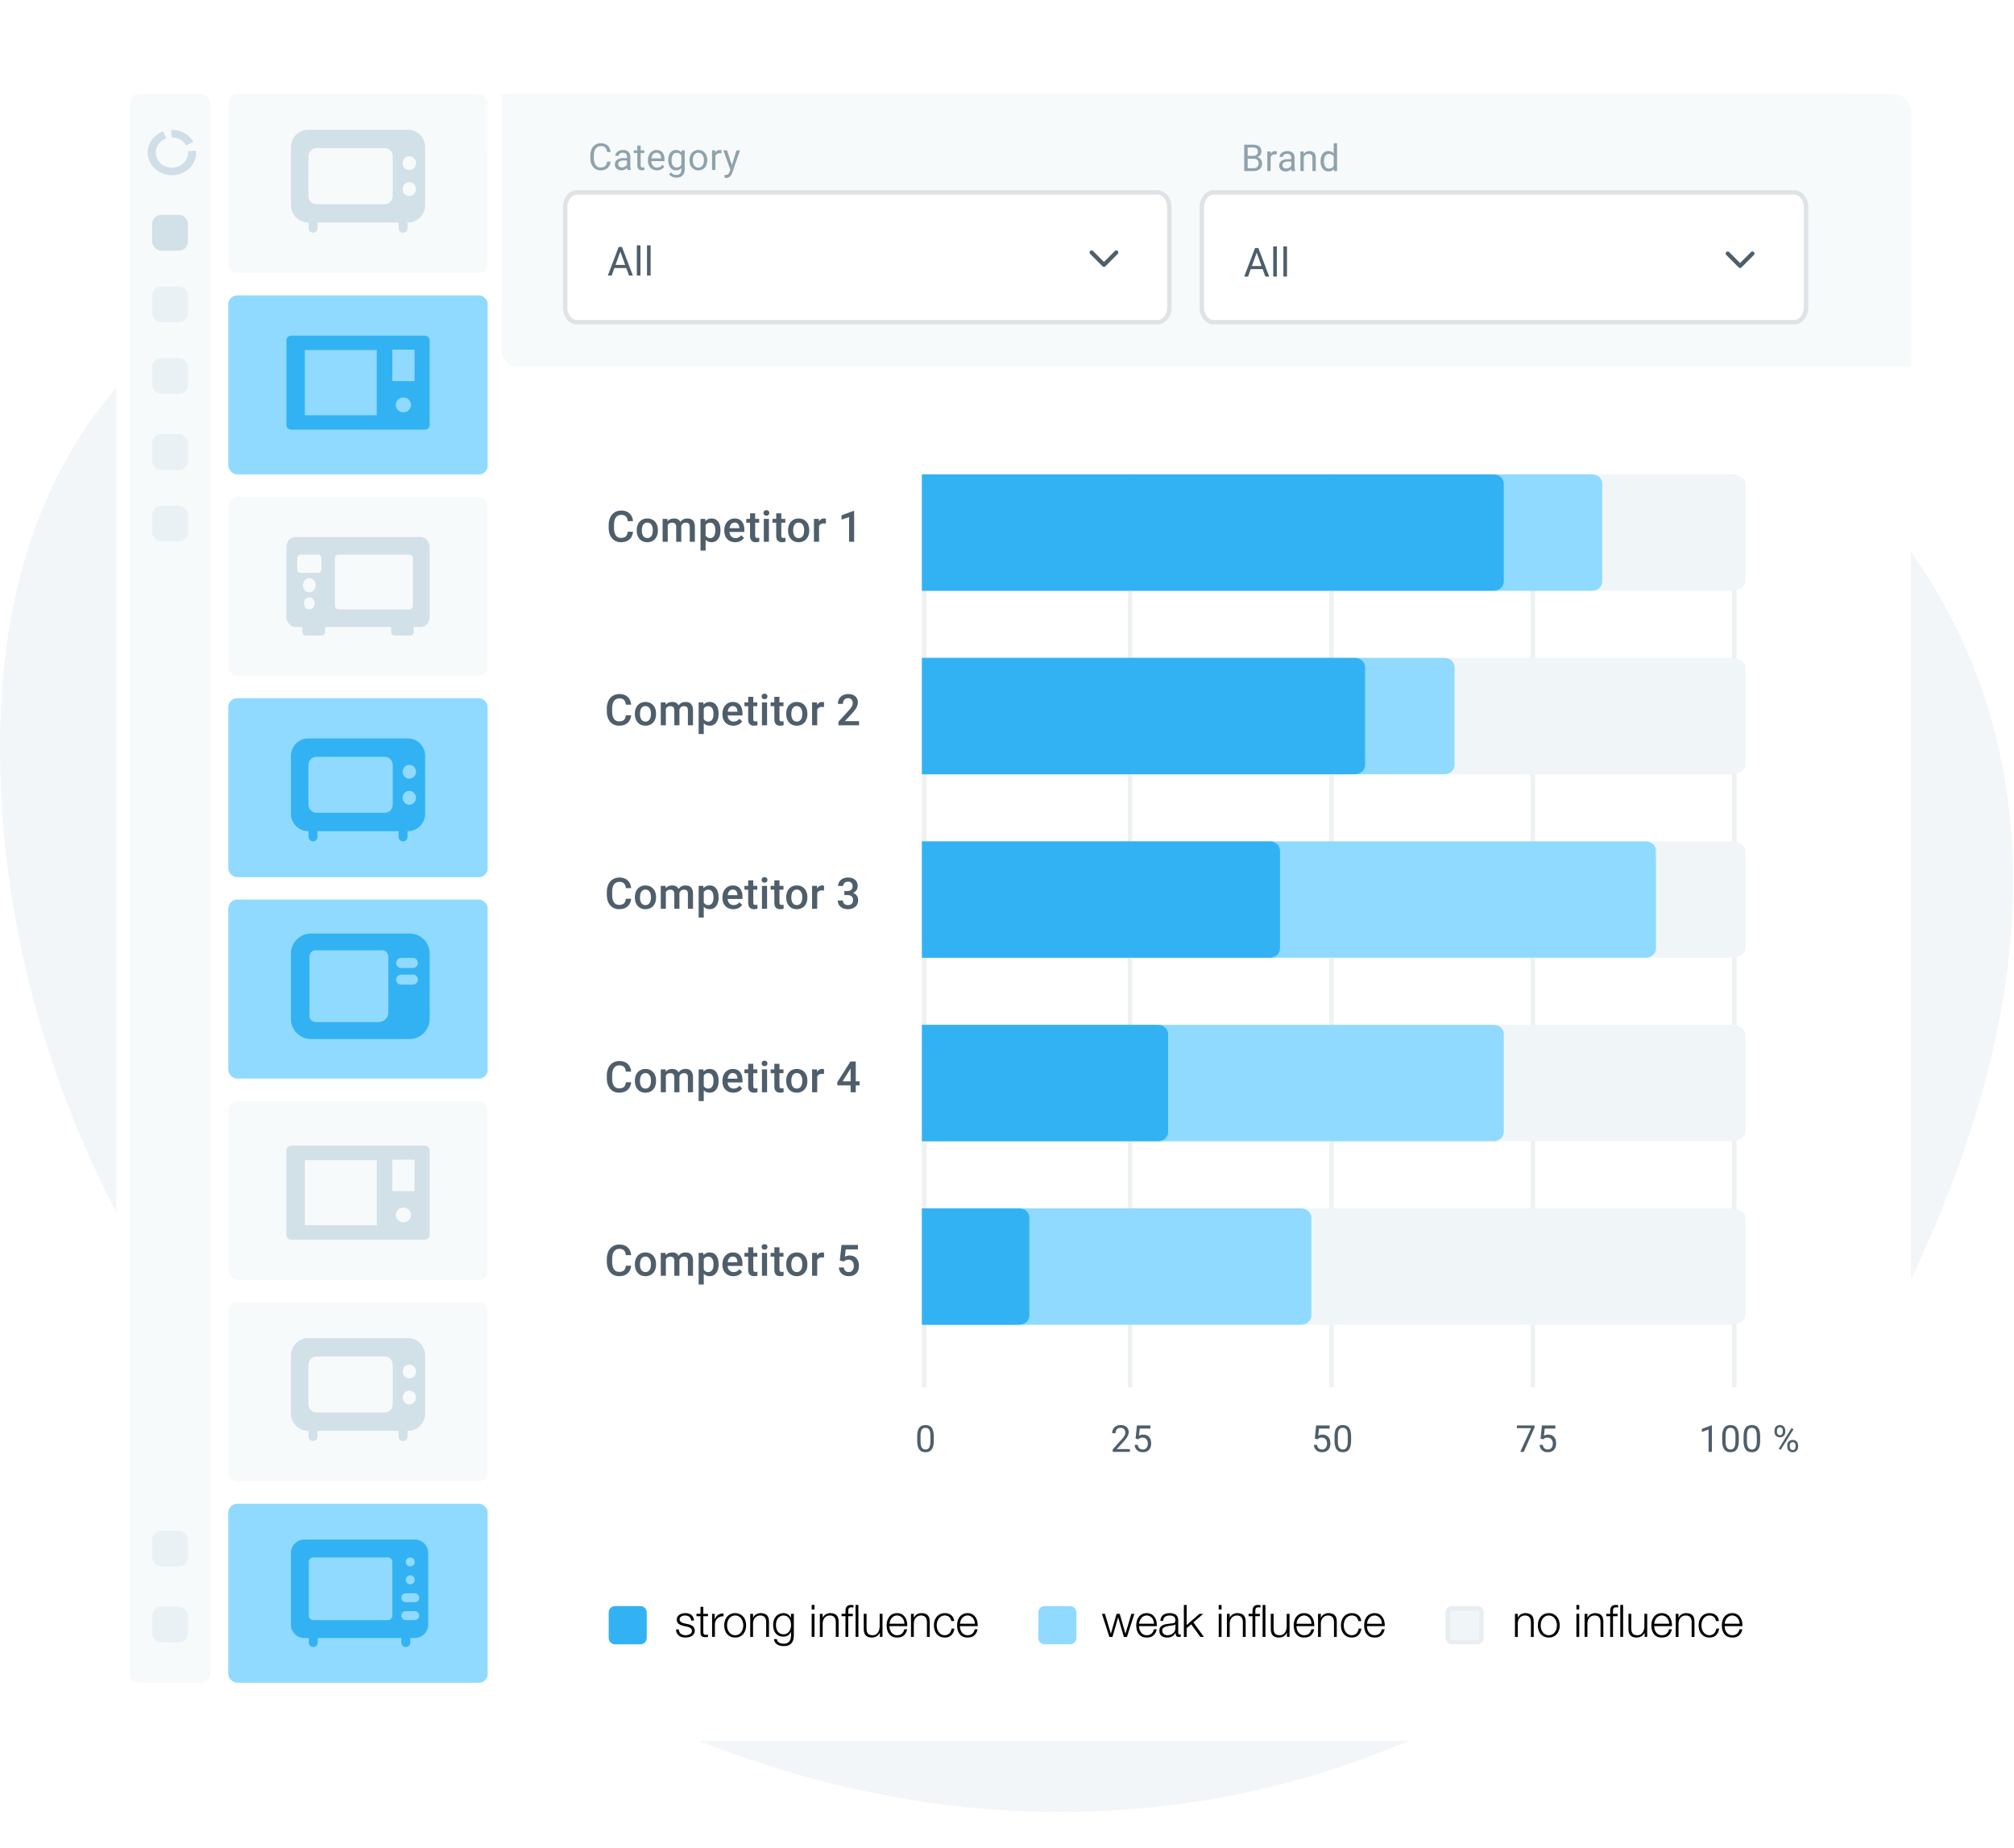 <svg width="450" height="413" fill="none" xmlns="http://www.w3.org/2000/svg"><path d="M0 167C0 23 160.827 32.827 279 48c118.173 15.173 221.358 93.959 144 246C274 518 0 365 0 167z" fill="#F2F6F8"/><g filter="url(#filter0_d)"><path fill-rule="evenodd" clip-rule="evenodd" d="M26 20a4 4 0 014-4h386a4 4 0 014 4v357a4 4 0 01-4 4H30a4 4 0 01-4-4V20z" fill="#fff"/></g><path fill-rule="evenodd" clip-rule="evenodd" d="M31 376a2 2 0 01-2-2V23a2 2 0 012-2h14a2 2 0 012 2v351a2 2 0 01-2 2H31z" fill="#F7FAFB"/><path fill-rule="evenodd" clip-rule="evenodd" d="M41.579 32.47c-.595-1.019-1.707-1.68-2.945-1.75a3.66 3.66 0 00-.31-.005l-.07-1.686c.163-.004.326-.003.49.006 1.881.108 3.566 1.123 4.45 2.679l-1.615.755zm-5.93 5.974c-1.745-.969-2.765-2.771-2.639-4.667.13-1.98 1.486-3.706 3.467-4.416l.65 1.578c-1.742.62-2.691 2.38-2.19 4.06.5 1.679 2.286 2.725 4.12 2.414 1.834-.311 3.113-1.877 2.951-3.614l1.796-.153c.178 1.892-.79 3.718-2.51 4.73a5.734 5.734 0 01-5.644.069z" fill="#CFDEE7"/><rect x="34" y="48" width="8" height="8" rx="2" fill="#D2E0E8"/><rect x="34" y="64" width="8" height="8" rx="2" fill="#E9F1F5"/><rect x="34" y="80" width="8" height="8" rx="2" fill="#E9F1F5"/><rect x="34" y="97" width="8" height="8" rx="2" fill="#E9F1F5"/><rect x="34" y="113" width="8" height="8" rx="2" fill="#E9F1F5"/><rect x="34" y="342" width="8" height="8" rx="2" fill="#E9F1F5"/><rect x="34" y="359" width="8" height="8" rx="2" fill="#E9F1F5"/><rect x="112" y="21" width="304" height="40" rx="2" fill="#F7FAFB"/><rect x="51" y="21" width="58" height="40" rx="2" fill="#F7FAFB"/><path d="M91.198 29H68.802C66.705 29 65 30.762 65 32.928v12.854c0 2.165 1.705 3.927 3.802 3.927h.14v1.255c0 .572.449 1.036 1.002 1.036.554 0 1.003-.464 1.003-1.035v-1.256h18.106v1.255c0 .572.45 1.036 1.003 1.036.553 0 1.002-.464 1.002-1.036V49.71h.14c2.097 0 3.802-1.762 3.802-3.928V32.928C95 30.762 93.294 29 91.198 29zm-3.447 14.774c0 1.014-.796 1.836-1.778 1.836H70.69c-.982 0-1.777-.822-1.777-1.836v-8.839c0-1.014.795-1.836 1.777-1.836h15.284c.982 0 1.777.822 1.777 1.836v8.84zm3.703.034c-.827 0-1.497-.692-1.497-1.546 0-.854.67-1.547 1.497-1.547.826 0 1.496.693 1.496 1.547s-.67 1.546-1.496 1.546zm0-5.814c-.827 0-1.497-.693-1.497-1.547s.67-1.546 1.497-1.546c.826 0 1.496.692 1.496 1.546 0 .854-.67 1.547-1.496 1.547z" fill="#D2E0E8"/><path fill-rule="evenodd" clip-rule="evenodd" d="M122 41a3 3 0 013-3h54a3 3 0 110 6h-54a3 3 0 01-3-3zm104 0a3 3 0 013-3h54a3 3 0 110 6h-54a3 3 0 01-3-3zm104 0a3 3 0 013-3h54a3 3 0 110 6h-54a3 3 0 01-3-3z" fill="#D2E0E8"/><rect x="51" y="66" width="58" height="40" rx="2" fill="#90DAFF"/><path d="M94.937 75H65.063c-.587 0-1.063.463-1.063 1.034v18.931c0 .572.476 1.035 1.063 1.035h29.874c.587 0 1.063-.463 1.063-1.034V76.035c0-.572-.476-1.035-1.063-1.035zM84.18 92.78H68.116V78.22H84.18v14.56zm5.955-.659c-.939 0-1.7-.741-1.7-1.655s.761-1.655 1.7-1.655c.94 0 1.701.74 1.701 1.655 0 .914-.761 1.655-1.7 1.655zm2.495-6.96l-4.975-.006V78.12h4.975v7.04z" fill="#32B2F3"/><rect x="112" y="66" width="304" height="40" rx="2" fill="#F7FAFB"/><path fill-rule="evenodd" clip-rule="evenodd" d="M122 86a3 3 0 013-3h54a3 3 0 110 6h-54a3 3 0 01-3-3zm104 0a3 3 0 013-3h54a3 3 0 110 6h-54a3 3 0 01-3-3zm104 0a3 3 0 013-3h54a3 3 0 110 6h-54a3 3 0 01-3-3z" fill="#D2E0E8"/><rect x="112" y="111" width="304" height="40" rx="2" fill="#F7FAFB"/><rect x="51" y="111" width="58" height="40" rx="2" fill="#F7FAFB"/><path d="M66 120h28c1.105 0 2 1.002 2 2.237v15.611c0 1.236-.895 2.238-2 2.238h-1.556v1.081c0 .46-.334.833-.745.833h-3.577c-.412 0-.745-.373-.745-.833v-1.081H72.622v1.081c0 .46-.334.833-.745.833H68.3c-.412 0-.745-.373-.745-.833v-1.081H66c-1.105 0-2-1.002-2-2.238v-15.611c0-1.235.895-2.237 2-2.237zm8.844 15.326c0 .46.333.833.745.833h15.933c.41 0 .744-.373.744-.833v-10.565c0-.46-.333-.833-.744-.833H75.589c-.412 0-.745.373-.745.833v10.565zm-5.734.833c.663 0 1.2-.6 1.2-1.343 0-.742-.537-1.342-1.2-1.342-.662 0-1.2.6-1.2 1.342 0 .743.538 1.343 1.2 1.343zm0-3.804c.786 0 1.423-.712 1.423-1.59 0-.88-.637-1.592-1.423-1.592-.785 0-1.421.712-1.421 1.592 0 .878.636 1.59 1.421 1.59zm-2.71-5.184c0 .46.333.833.745.833h3.933c.411 0 .744-.373.744-.833v-2.41c0-.46-.333-.833-.744-.833h-3.933c-.412 0-.745.373-.745.833v2.41z" fill="#D2E0E8"/><path fill-rule="evenodd" clip-rule="evenodd" d="M122 131a3 3 0 013-3h54a3 3 0 110 6h-54a3 3 0 01-3-3zm104 0a3 3 0 013-3h54a3 3 0 110 6h-54a3 3 0 01-3-3zm104 0a3 3 0 013-3h54a3 3 0 110 6h-54a3 3 0 01-3-3z" fill="#D2E0E8"/><rect x="112" y="156" width="304" height="40" rx="2" fill="#F7FAFB"/><rect x="51" y="156" width="58" height="40" rx="2" fill="#90DAFF"/><path d="M91.198 165H68.802c-2.097 0-3.802 1.762-3.802 3.928v12.854c0 2.165 1.705 3.927 3.802 3.927h.14v1.256c0 .571.449 1.035 1.002 1.035.554 0 1.003-.464 1.003-1.035v-1.256h18.106v1.255c0 .572.45 1.036 1.003 1.036.553 0 1.002-.464 1.002-1.036v-1.255h.14c2.097 0 3.802-1.762 3.802-3.928v-12.853c0-2.166-1.706-3.928-3.802-3.928zm-3.447 14.774c0 1.014-.796 1.836-1.778 1.836H70.69c-.982 0-1.777-.822-1.777-1.836v-8.839c0-1.014.795-1.836 1.777-1.836h15.284c.982 0 1.777.822 1.777 1.836v8.839zm3.703.034c-.827 0-1.497-.692-1.497-1.546 0-.854.67-1.546 1.497-1.546.826 0 1.496.692 1.496 1.546 0 .854-.67 1.546-1.496 1.546zm0-5.814c-.827 0-1.497-.692-1.497-1.546 0-.855.67-1.547 1.497-1.547.826 0 1.496.693 1.496 1.547s-.67 1.546-1.496 1.546z" fill="#32B2F3"/><path fill-rule="evenodd" clip-rule="evenodd" d="M122 176a3 3 0 013-3h54a3 3 0 110 6h-54a3 3 0 01-3-3zm104 0a3 3 0 013-3h54a3 3 0 110 6h-54a3 3 0 01-3-3zm104 0a3 3 0 013-3h54a3 3 0 110 6h-54a3 3 0 01-3-3z" fill="#D2E0E8"/><rect x="51" y="201" width="58" height="40" rx="2" fill="#90DAFF"/><path d="M91.576 208.601H69.494A4.503 4.503 0 0065 213.095v14.57c0 2.457 2.001 4.494 4.494 4.494h22.012A4.503 4.503 0 0096 227.665V213.06c0-2.457-1.966-4.459-4.424-4.459zm-7.021 19.766H70.547a1.408 1.408 0 01-1.404-1.404v-13.236c0-.772.632-1.404 1.404-1.404h14.815c.773 0 1.405.632 1.405 1.404v12.428c.035 1.229-.983 2.212-2.212 2.212zm7.653-8.356h-2.563a1.109 1.109 0 01-1.123-1.123 1.11 1.11 0 011.123-1.124h2.599a1.11 1.11 0 011.123 1.124c0 .632-.527 1.123-1.159 1.123zm0-3.721h-2.563a1.11 1.11 0 01-1.123-1.124 1.11 1.11 0 011.123-1.123h2.599a1.11 1.11 0 011.123 1.123c0 .632-.527 1.124-1.159 1.124z" fill="#32B2F3"/><rect x="112" y="201" width="304" height="40" rx="2" fill="#F7FAFB"/><path fill-rule="evenodd" clip-rule="evenodd" d="M122 221a3 3 0 013-3h54a3 3 0 110 6h-54a3 3 0 01-3-3zm104 0a3 3 0 013-3h54a3 3 0 110 6h-54a3 3 0 01-3-3zm104 0a3 3 0 013-3h54a3 3 0 110 6h-54a3 3 0 01-3-3z" fill="#D2E0E8"/><rect x="112" y="246" width="304" height="40" rx="2" fill="#F7FAFB"/><rect x="51" y="246" width="58" height="40" rx="2" fill="#F7FAFB"/><path d="M94.937 256H65.063c-.587 0-1.063.463-1.063 1.035v18.93c0 .572.476 1.035 1.063 1.035h29.874c.587 0 1.063-.463 1.063-1.035v-18.93c0-.572-.476-1.035-1.063-1.035zM84.18 273.779H68.116v-14.558H84.18v14.558zm5.955-.658c-.939 0-1.7-.741-1.7-1.655s.761-1.655 1.7-1.655c.94 0 1.701.741 1.701 1.655s-.761 1.655-1.7 1.655zm2.495-6.96l-4.975-.006v-7.035h4.975v7.041z" fill="#D2E0E8"/><path fill-rule="evenodd" clip-rule="evenodd" d="M122 266a3 3 0 013-3h54a3 3 0 110 6h-54a3 3 0 01-3-3zm104 0a3 3 0 013-3h54a3 3 0 110 6h-54a3 3 0 01-3-3zm104 0a3 3 0 013-3h54a3 3 0 110 6h-54a3 3 0 01-3-3z" fill="#D2E0E8"/><rect x="112" y="291" width="304" height="40" rx="2" fill="#F7FAFB"/><rect x="51" y="291" width="58" height="40" rx="2" fill="#F7FAFB"/><path d="M91.198 299H68.802c-2.097 0-3.802 1.762-3.802 3.928v12.854c0 2.165 1.705 3.927 3.802 3.927h.14v1.256c0 .571.449 1.035 1.002 1.035.554 0 1.003-.464 1.003-1.035v-1.256h18.106v1.255c0 .572.45 1.036 1.003 1.036.553 0 1.002-.464 1.002-1.036v-1.255h.14c2.097 0 3.802-1.762 3.802-3.928v-12.853c0-2.166-1.706-3.928-3.802-3.928zm-3.447 14.774c0 1.014-.796 1.836-1.778 1.836H70.69c-.982 0-1.777-.822-1.777-1.836v-8.839c0-1.014.795-1.836 1.777-1.836h15.284c.982 0 1.777.822 1.777 1.836v8.839zm3.703.034c-.827 0-1.497-.692-1.497-1.546 0-.854.67-1.546 1.497-1.546.826 0 1.496.692 1.496 1.546 0 .854-.67 1.546-1.496 1.546zm0-5.814c-.827 0-1.497-.692-1.497-1.546 0-.855.67-1.547 1.497-1.547.826 0 1.496.693 1.496 1.547s-.67 1.546-1.496 1.546z" fill="#D2E0E8"/><path fill-rule="evenodd" clip-rule="evenodd" d="M122 311a3 3 0 013-3h54a3 3 0 110 6h-54a3 3 0 01-3-3zm104 0a3 3 0 013-3h54a3 3 0 110 6h-54a3 3 0 01-3-3zm104 0a3 3 0 013-3h54a3 3 0 110 6h-54a3 3 0 01-3-3z" fill="#D2E0E8"/><rect x="51" y="336" width="58" height="40" rx="2" fill="#90DAFF"/><path d="M92.667 344H68c-1.654 0-3 1.346-3 3v16c0 1.654 1.346 3 3 3h1v1a1 1 0 002 0v-1h18.667v1a1 1 0 002 0v-1h1c1.654 0 3-1.346 3-3v-16c0-1.654-1.346-3-3-3zm-5 17a1 1 0 01-1 1H70a1 1 0 01-1-1v-12a1 1 0 011-1h16.667a1 1 0 011 1v12zm4-13a1 1 0 110 2 1 1 0 010-2zm0 4a1 1 0 110 2 1 1 0 010-2zm1 10h-2a1 1 0 010-2h2a1 1 0 010 2zm0-4h-2a1 1 0 010-2h2a1 1 0 010 2z" fill="#32B2F3"/><rect x="112" y="336" width="304" height="40" rx="2" fill="#F7FAFB"/><path fill-rule="evenodd" clip-rule="evenodd" d="M122 356a3 3 0 013-3h54a3 3 0 110 6h-54a3 3 0 01-3-3zm104 0a3 3 0 013-3h54a3 3 0 110 6h-54a3 3 0 01-3-3zm104 0a3 3 0 013-3h54a3 3 0 110 6h-54a3 3 0 01-3-3z" fill="#D2E0E8"/><path d="M424.565 30h-313.13C110.09 30 109 31.24 109 32.768v345.464c0 1.529 1.09 2.768 2.435 2.768h313.13c1.345 0 2.435-1.239 2.435-2.768V32.768c0-1.529-1.09-2.768-2.435-2.768z" fill="#fff"/><path d="M423 21H112v57a4 4 0 004 4h311V25a4 4 0 00-4-4z" fill="#F7FAFB"/><path d="M259.345 43H128.896c-1.257 0-2.275 1.3-2.275 2.905v23.238c0 1.605 1.018 2.905 2.275 2.905h130.449c1.257 0 2.276-1.3 2.276-2.905V45.905c0-1.604-1.019-2.905-2.276-2.905z" fill="#fff"/><path d="M258.637 43h-129.72c-1.458 0-2.64 1.466-2.64 3.274v22.452c0 1.808 1.182 3.274 2.64 3.274h129.72c1.458 0 2.64-1.466 2.64-3.274V46.274c0-1.808-1.182-3.274-2.64-3.274z" stroke="#DFE3E6"/><path d="M139.935 59.892h-2.663l-.598 1.667h-.864l2.427-6.389h.733l2.431 6.39h-.86l-.606-1.668zm-2.41-.694h2.161l-1.083-2.988-1.078 2.988zm5.578 2.361h-.807v-6.74h.807v6.74zm2.27 0h-.807v-6.74h.807v6.74z" fill="#4E5E6B"/><path d="M136.43 36.107c-.073.624-.303 1.106-.689 1.446-.384.338-.896.507-1.535.507-.693 0-1.249-.25-1.668-.75-.417-.5-.625-1.168-.625-2.005v-.567c0-.548.097-1.03.29-1.446a2.19 2.19 0 01.83-.956 2.288 2.288 0 011.241-.336c.623 0 1.123.175 1.499.527.376.348.595.831.657 1.45h-.778c-.067-.47-.213-.81-.439-1.021-.223-.21-.536-.316-.939-.316-.494 0-.882.184-1.164.55-.28.368-.419.89-.419 1.568v.572c0 .64.133 1.149.399 1.527.266.378.638.567 1.116.567.429 0 .758-.098.987-.292.231-.197.384-.539.459-1.025h.778zm3.771 1.872c-.043-.087-.078-.24-.105-.462-.346.362-.76.543-1.241.543-.429 0-.782-.122-1.059-.365a1.197 1.197 0 01-.411-.931c0-.457.172-.81.516-1.062.346-.254.832-.38 1.458-.38h.725v-.345c0-.262-.078-.47-.233-.624-.156-.156-.386-.235-.689-.235-.266 0-.489.068-.669.203-.18.135-.27.298-.27.49h-.749c0-.219.076-.43.229-.632.156-.205.366-.367.629-.486.266-.119.557-.178.874-.178.502 0 .896.127 1.18.38.285.252.433.599.444 1.042v2.017c0 .402.051.722.153.96v.065h-.782zm-1.237-.572c.234 0 .456-.06.665-.182.209-.121.361-.28.455-.474v-.899h-.584c-.913 0-1.37.269-1.37.806 0 .235.078.419.234.551a.895.895 0 00.6.198zm4.183-4.872v1.06h.814v.58h-.814v2.718c0 .176.036.308.109.397.072.086.196.13.37.13.086 0 .204-.017.355-.049v.608a2.151 2.151 0 01-.572.08c-.333 0-.585-.1-.754-.303-.169-.203-.254-.49-.254-.863v-2.718h-.793v-.58h.793v-1.06h.746zm3.634 5.525c-.591 0-1.071-.195-1.442-.584-.371-.391-.556-.914-.556-1.567v-.138c0-.435.082-.822.246-1.163.166-.342.397-.61.693-.801.298-.195.62-.292.967-.292.566 0 1.007.188 1.321.563.314.375.471.913.471 1.612v.312h-2.953c.011.432.136.782.375 1.049.242.265.548.397.919.397.263 0 .486-.054.668-.162.183-.108.343-.251.48-.43l.455.357c-.365.565-.913.847-1.644.847zm-.092-3.93a.99.99 0 00-.758.333c-.204.218-.33.526-.379.923h2.184v-.056c-.021-.381-.123-.676-.306-.883-.183-.211-.43-.316-.741-.316zm2.619 1.62c0-.682.157-1.225.471-1.627a1.503 1.503 0 011.249-.608c.532 0 .947.189 1.245.567l.037-.486h.68v4.277c0 .567-.167 1.014-.504 1.341-.332.327-.781.49-1.345.49-.314 0-.622-.067-.923-.202-.3-.135-.53-.32-.689-.555l.387-.45c.32.397.711.596 1.173.596.362 0 .644-.103.846-.308.203-.206.306-.494.306-.867v-.377c-.298.346-.705.519-1.221.519-.51 0-.924-.207-1.241-.62-.314-.413-.471-.976-.471-1.69zm.749.086c0 .494.101.883.302 1.166.202.281.484.422.846.422.47 0 .816-.215 1.036-.644v-2.001c-.228-.419-.571-.628-1.028-.628a.99.99 0 00-.85.425c-.204.284-.306.704-.306 1.26zm4.001-.09c0-.429.083-.815.25-1.158a1.91 1.91 0 01.701-.794c.301-.186.644-.28 1.027-.28.594 0 1.074.207 1.439.62.368.414.552.963.552 1.65v.052c0 .427-.082.81-.246 1.15a1.842 1.842 0 01-.697.79 1.912 1.912 0 01-1.039.284c-.591 0-1.071-.207-1.439-.62-.365-.413-.548-.96-.548-1.64v-.053zm.75.09c0 .486.111.876.334 1.17.226.295.526.442.903.442.378 0 .679-.148.902-.446.223-.3.335-.718.335-1.255 0-.48-.115-.87-.343-1.167-.225-.3-.527-.45-.903-.45-.368 0-.665.148-.89.442-.226.294-.338.716-.338 1.264zm6.398-1.568a2.216 2.216 0 00-.367-.028c-.489 0-.82.21-.995.628v3.11h-.745v-4.382h.725l.012.506c.245-.391.591-.587 1.04-.587.145 0 .255.019.33.057v.696zm2.325 2.613l1.016-3.285h.797l-1.752 5.06c-.271.728-.703 1.093-1.294 1.093l-.141-.012-.278-.053v-.608l.202.017c.252 0 .448-.052.588-.154.142-.103.259-.29.35-.563l.165-.446-1.554-4.334h.813l1.088 3.285z" fill="#8FA2AC"/><path d="M246.664 58.525l-2.426-2.44a.456.456 0 00-.648 0 .463.463 0 000 .653l2.751 2.765c.178.18.468.18.647 0l2.751-2.765a.463.463 0 000-.652.456.456 0 00-.648 0l-2.427 2.439z" fill="#4E5E6B"/><path d="M401.257 43H270.808c-1.257 0-2.276 1.3-2.276 2.905v23.238c0 1.605 1.019 2.905 2.276 2.905h130.449c1.257 0 2.275-1.3 2.275-2.905V45.905c0-1.605-1.018-2.905-2.275-2.905z" fill="#fff"/><path d="M400.893 43H271.172c-1.458 0-2.64 1.466-2.64 3.274v22.452c0 1.808 1.182 3.274 2.64 3.274h129.721c1.457 0 2.639-1.466 2.639-3.274V46.274c0-1.808-1.182-3.274-2.639-3.274z" stroke="#DFE3E6"/><path d="M282.124 60.135h-2.662l-.598 1.667H278l2.426-6.389h.733l2.432 6.39h-.86l-.607-1.668zm-2.409-.694h2.16l-1.082-2.988-1.078 2.988zm5.578 2.361h-.807v-6.74h.807v6.74zm2.27 0h-.807v-6.74h.807v6.74z" fill="#4E5E6B"/><path d="M278 38.222v-5.898h1.918c.636 0 1.114.132 1.434.397.322.265.483.656.483 1.175 0 .275-.077.52-.233.733a1.53 1.53 0 01-.636.49c.317.089.566.26.749.51.185.249.278.546.278.892 0 .529-.171.944-.512 1.247-.341.302-.823.454-1.446.454H278zm.774-2.759v2.123h1.277c.36 0 .643-.093.85-.28.21-.189.314-.448.314-.777 0-.71-.384-1.066-1.152-1.066h-1.289zm0-.624h1.168c.339 0 .608-.085.81-.255.204-.17.306-.4.306-.692 0-.324-.094-.56-.282-.705-.188-.149-.474-.223-.858-.223h-1.144v1.875zm6.494-.328a2.215 2.215 0 00-.366-.028c-.489 0-.82.21-.995.628v3.11h-.745V33.84h.725l.012.506c.245-.391.591-.587 1.039-.587.146 0 .256.019.33.057v.696zm3.357 3.71c-.043-.086-.077-.24-.104-.461a1.661 1.661 0 01-1.241.543c-.43 0-.783-.122-1.06-.365a1.197 1.197 0 01-.411-.931c0-.457.172-.81.516-1.062.346-.254.832-.38 1.458-.38h.725v-.345c0-.262-.077-.47-.233-.624-.156-.156-.385-.234-.689-.234-.266 0-.489.067-.669.202-.18.135-.27.298-.27.49h-.749c0-.219.076-.43.229-.632a1.59 1.59 0 01.629-.486c.266-.119.557-.178.874-.178.502 0 .896.127 1.18.38.286.252.433.599.444 1.042v2.017c0 .402.051.722.153.96v.065h-.782zm-1.237-.57c.234 0 .455-.061.665-.183.21-.121.361-.28.455-.474v-.899h-.584c-.913 0-1.37.269-1.37.806 0 .235.079.419.234.551a.895.895 0 00.6.199zm3.877-3.812l.024.55a1.585 1.585 0 011.305-.631c.921 0 1.386.523 1.394 1.567v2.897h-.745v-2.9c-.003-.316-.076-.55-.218-.701-.139-.152-.358-.227-.657-.227-.241 0-.453.065-.636.194-.182.13-.325.3-.427.51v3.124h-.746v-4.383h.706zm3.804 2.155c0-.672.158-1.213.475-1.62a1.5 1.5 0 011.245-.616c.51 0 .914.175 1.212.526V32h.746v6.222h-.685l-.037-.47c-.297.367-.713.55-1.244.55-.505 0-.918-.207-1.237-.623-.317-.416-.475-.959-.475-1.628v-.057zm.745.085c0 .497.102.886.306 1.166a.988.988 0 00.846.422c.473 0 .818-.214 1.035-.64v-2.013c-.223-.414-.565-.62-1.027-.62-.365 0-.65.142-.854.425-.204.284-.306.704-.306 1.26z" fill="#8FA2AC"/><path d="M388.797 58.768l-2.426-2.44a.456.456 0 00-.648 0 .463.463 0 000 .653l2.751 2.765c.178.18.469.18.647 0l2.751-2.765a.463.463 0 000-.652.456.456 0 00-.648 0l-2.427 2.439z" fill="#4E5E6B"/><path fill-rule="evenodd" clip-rule="evenodd" d="M253 106v204h-1V106h1zm-46 0v204h-1V106h1zm91 0v204h-1V106h1zm45 0v204h-1V106h1zm45 0v204h-1V106h1z" fill="#8FA2AC" fill-opacity=".15"/><path d="M208.638 321.886c0 .878-.149 1.53-.448 1.956-.297.428-.764.641-1.398.641-.625 0-1.089-.208-1.389-.624-.301-.419-.457-1.042-.468-1.871v-1.001c0-.866.15-1.511.447-1.932.299-.421.766-.632 1.402-.632.631 0 1.096.204 1.395.612.297.405.451 1.032.459 1.879v.972zm-.745-1.024c0-.635-.089-1.097-.266-1.386-.178-.291-.458-.437-.843-.437-.381 0-.659.144-.834.433-.174.289-.264.734-.269 1.333v1.199c0 .637.091 1.108.273 1.413.186.303.465.454.838.454.368 0 .641-.143.818-.429.18-.287.274-.737.283-1.353v-1.227zm44.568 3.54h-3.844v-.538l2.03-2.269c.301-.343.508-.621.621-.835a1.4 1.4 0 00.173-.667c0-.309-.092-.561-.278-.758-.185-.197-.432-.296-.741-.296-.371 0-.66.107-.867.32-.204.211-.306.505-.306.883h-.745c0-.543.173-.982.52-1.316.349-.335.815-.502 1.398-.502.545 0 .976.144 1.293.433.317.286.475.668.475 1.146 0 .581-.368 1.272-1.103 2.074l-1.571 1.713h2.945v.612zm1.269-2.957l.298-2.94h3.006v.692h-2.373l-.178 1.608a1.89 1.89 0 01.98-.255c.534 0 .958.179 1.272.535.314.354.472.833.472 1.437 0 .608-.164 1.088-.492 1.438-.325.349-.78.523-1.365.523-.519 0-.942-.145-1.27-.434-.327-.288-.514-.688-.559-1.198h.705c.045.337.165.592.358.765.194.17.449.255.766.255.346 0 .617-.118.813-.356.199-.238.299-.566.299-.984 0-.394-.108-.71-.323-.948-.212-.241-.495-.361-.85-.361-.325 0-.58.072-.765.215l-.198.162-.596-.154zm40.047 0l.298-2.94h3.005v.692h-2.372l-.178 1.608c.288-.17.614-.255.979-.255.535 0 .959.179 1.273.535.314.354.472.833.472 1.437 0 .608-.165 1.088-.492 1.438-.325.349-.78.523-1.366.523-.518 0-.941-.145-1.269-.434-.328-.288-.514-.688-.56-1.198h.705c.046.337.165.592.359.765.193.17.449.255.765.255.346 0 .618-.118.814-.356.199-.238.298-.566.298-.984 0-.394-.108-.71-.322-.948-.213-.241-.496-.361-.85-.361-.325 0-.58.072-.766.215l-.197.162-.596-.154zm8.106.441c0 .878-.149 1.53-.447 1.957-.298.427-.764.64-1.398.64-.626 0-1.089-.208-1.39-.624-.301-.419-.456-1.042-.467-1.871v-1c0-.867.149-1.511.446-1.932.299-.422.766-.632 1.403-.632.631 0 1.095.203 1.394.611.298.405.451 1.032.459 1.88v.971zm-.745-1.024c0-.635-.089-1.096-.266-1.385-.178-.292-.458-.438-.842-.438-.381 0-.659.145-.834.434-.175.288-.265.733-.27 1.332v1.199c0 .637.091 1.109.274 1.414.185.302.464.453.838.453.368 0 .641-.143.818-.429.179-.286.274-.737.282-1.353v-1.227zm41.752-1.937l-2.429 5.477h-.782l2.421-5.282h-3.174v-.616h3.964v.421zm1.326 2.52l.298-2.941h3.006v.693h-2.373l-.178 1.608c.288-.17.614-.255.979-.255.535 0 .959.178 1.273.534.314.354.472.833.472 1.438 0 .608-.164 1.088-.492 1.438-.325.349-.78.523-1.365.523-.519 0-.942-.145-1.27-.434-.327-.289-.514-.688-.559-1.198h.705c.045.337.165.592.358.765.194.17.449.255.766.255.346 0 .617-.118.813-.356.199-.238.299-.566.299-.984 0-.395-.108-.71-.323-.948-.212-.241-.495-.361-.85-.361-.325 0-.58.072-.765.215l-.198.162-.596-.154zm38.291 2.957h-.748v-4.994l-1.503.555v-.68l2.135-.807h.116v5.926zm6-2.515c0 .878-.149 1.529-.447 1.956-.298.427-.764.64-1.398.64-.626 0-1.089-.208-1.39-.623-.301-.419-.456-1.043-.467-1.872v-1c0-.867.149-1.511.447-1.932.298-.422.766-.632 1.402-.632.632 0 1.096.203 1.394.611.298.405.451 1.032.459 1.88v.972zm-.745-1.025c0-.634-.089-1.096-.266-1.385-.177-.292-.458-.438-.842-.438-.381 0-.659.145-.834.434-.174.289-.264.733-.27 1.332v1.199c0 .638.091 1.109.274 1.414.185.303.464.453.838.453.368 0 .641-.143.818-.429.18-.286.274-.737.282-1.353v-1.227zm5.516 1.025c0 .878-.149 1.529-.447 1.956-.299.427-.765.64-1.398.64-.626 0-1.089-.208-1.39-.623-.301-.419-.457-1.043-.468-1.872v-1c0-.867.149-1.511.448-1.932.297-.422.765-.632 1.402-.632.631 0 1.096.203 1.394.611.298.405.451 1.032.459 1.88v.972zm-.746-1.025c0-.634-.088-1.096-.266-1.385-.176-.292-.458-.438-.841-.438-.382 0-.66.145-.834.434-.175.289-.265.733-.271 1.332v1.199c0 .638.092 1.109.275 1.414.185.303.465.453.838.453.368 0 .64-.143.818-.429.18-.286.273-.737.281-1.353v-1.227zm3.958-1.223c0-.354.112-.645.334-.875.226-.229.515-.344.867-.344.357 0 .645.116.865.348.224.23.335.528.335.895v.288c0 .356-.113.648-.338.875-.224.223-.508.335-.855.335-.348 0-.637-.112-.865-.335-.229-.227-.343-.529-.343-.903v-.284zm.556.312c0 .21.059.384.177.522a.6.6 0 00.475.203.58.58 0 00.46-.199c.118-.132.177-.313.177-.543v-.295a.784.784 0 00-.173-.522.58.58 0 00-.471-.207.58.58 0 00-.472.207c-.115.137-.173.316-.173.538v.296zm2.3 3.005c0-.354.112-.644.335-.871.225-.229.514-.344.866-.344s.641.113.866.341c.226.226.339.527.339.902v.288c0 .354-.113.646-.339.875-.222.227-.509.34-.858.34s-.638-.112-.866-.336c-.228-.226-.343-.528-.343-.903v-.292zm.557.316a.78.78 0 00.176.527.602.602 0 00.476.202.588.588 0 00.464-.198c.115-.136.173-.317.173-.547v-.3a.769.769 0 00-.177-.523.588.588 0 00-.468-.202.604.604 0 00-.468.202c-.118.133-.176.313-.176.54v.299zm-2.035.684l-.423-.266 2.864-4.61.424.267-2.865 4.609zm-256.429-205.14c-.07.734-.339 1.307-.809 1.719-.47.41-1.095.615-1.876.615-.545 0-1.025-.129-1.442-.388a2.57 2.57 0 01-.959-1.11c-.226-.479-.343-1.035-.353-1.668v-.643c0-.649.115-1.221.344-1.715a2.59 2.59 0 01.982-1.144c.429-.268.924-.402 1.485-.402.756 0 1.363.207 1.824.62.461.412.728.995.804 1.748h-1.185c-.056-.495-.201-.851-.432-1.068-.229-.221-.566-.331-1.011-.331-.517 0-.915.19-1.194.572-.276.378-.416.934-.423 1.668v.61c0 .743.132 1.31.395 1.701.266.391.655.586 1.165.586.467 0 .819-.105 1.054-.317.234-.211.384-.562.446-1.053h1.185zm.832-.365c0-.5.099-.951.296-1.351a2.16 2.16 0 01.832-.927 2.327 2.327 0 011.232-.325c.686 0 1.242.222 1.668.666.429.444.661 1.033.696 1.767l.004.27c0 .504-.097.954-.291 1.351a2.118 2.118 0 01-.827.922 2.343 2.343 0 01-1.241.326c-.718 0-1.292-.24-1.725-.718-.429-.483-.644-1.124-.644-1.924v-.057zm1.143.1c0 .526.107.939.323 1.238.217.296.517.444.903.444.385 0 .685-.151.897-.454.217-.302.325-.745.325-1.328 0-.516-.111-.925-.333-1.228a1.054 1.054 0 00-.898-.454c-.373 0-.669.15-.889.449-.219.297-.328.74-.328 1.333zm5.715-2.608l.033.533c.357-.419.846-.628 1.467-.628.679 0 1.145.261 1.396.784.37-.523.89-.784 1.56-.784.561 0 .978.155 1.251.468.275.312.416.771.423 1.38v3.359h-1.143v-3.326c0-.325-.07-.563-.211-.714-.141-.151-.374-.227-.7-.227-.261 0-.474.071-.64.213a1.1 1.1 0 00-.343.548l.005 3.506h-1.142v-3.364c-.016-.602-.322-.903-.917-.903-.458 0-.781.187-.973.563v3.704h-1.142v-5.112h1.076zm11.845 2.608c0 .791-.178 1.422-.535 1.895-.358.469-.837.704-1.439.704-.557 0-1.004-.185-1.339-.553v2.424h-1.142v-7.078h1.053l.046.519c.336-.41.792-.614 1.369-.614.62 0 1.105.233 1.457.699.354.463.53 1.107.53 1.933v.071zm-1.137-.1c0-.51-.102-.914-.305-1.214-.201-.299-.489-.449-.865-.449-.467 0-.802.194-1.006.581v2.269c.207.396.545.595 1.015.595a.978.978 0 00.851-.439c.206-.297.31-.744.31-1.343zm4.438 2.699c-.724 0-1.311-.229-1.763-.685-.448-.46-.672-1.072-.672-1.834v-.142c0-.51.097-.965.292-1.365.197-.404.473-.717.827-.941a2.177 2.177 0 011.184-.335c.693 0 1.227.222 1.603.666.379.444.569 1.072.569 1.885v.464h-3.323c.034.422.174.756.418 1.001.247.246.557.369.931.369.523 0 .949-.213 1.278-.638l.615.591a2.066 2.066 0 01-.817.713 2.545 2.545 0 01-1.142.251zm-.136-4.381a.965.965 0 00-.762.331c-.191.22-.314.528-.367.921h2.177v-.085c-.025-.384-.128-.674-.306-.869-.178-.199-.426-.298-.742-.298zm4.587-2.069v1.243h.898v.85h-.898v2.854c0 .195.038.338.113.425.078.085.217.128.414.128.131 0 .265-.016.399-.047v.888c-.259.072-.51.109-.752.109-.877 0-1.316-.487-1.316-1.461v-2.896h-.837v-.85h.837V114.7h1.142zm3.08 6.355h-1.143v-5.112h1.143v5.112zm-1.213-6.44c0-.177.055-.324.164-.44.113-.117.273-.175.48-.175.207 0 .367.058.48.175a.61.61 0 01.169.44.603.603 0 01-.169.434c-.113.114-.273.17-.48.17-.207 0-.367-.056-.48-.17a.612.612 0 01-.164-.434zm3.982.085v1.243h.897v.85h-.897v2.854c0 .195.037.338.113.425.078.085.216.128.413.128.132 0 .265-.016.399-.047v.888c-.26.072-.51.109-.751.109-.878 0-1.316-.487-1.316-1.461v-2.896h-.837v-.85h.837V114.7h1.142zm1.509 3.751c0-.5.098-.951.296-1.351.198-.403.475-.712.832-.927a2.324 2.324 0 011.231-.325c.686 0 1.243.222 1.669.666.43.444.661 1.033.696 1.767l.005.27c0 .504-.098.954-.292 1.351a2.124 2.124 0 01-.827.922 2.345 2.345 0 01-1.241.326c-.717 0-1.293-.24-1.725-.718-.429-.483-.644-1.124-.644-1.924v-.057zm1.142.1c0 .526.108.939.325 1.238.216.296.517.444.902.444.386 0 .685-.151.898-.454.216-.302.324-.745.324-1.328 0-.516-.111-.925-.334-1.228a1.05 1.05 0 00-.898-.454c-.372 0-.669.15-.888.449-.219.297-.329.74-.329 1.333zm7.305-1.56a2.833 2.833 0 00-.465-.038c-.524 0-.876.202-1.058.605v3.497h-1.142v-5.112h1.091l.028.571c.275-.444.658-.666 1.147-.666.163 0 .297.022.404.066l-.005 1.077zm6.318 4.064h-1.137v-5.524l-1.678.577v-.969l2.67-.988h.145v6.904z" fill="#4E5E6B"/><path d="M386.835 106c1.748 0 3.165.931 3.165 2.08v21.84c0 1.149-1.417 2.08-3.165 2.08H206v-26h180.835z" fill="#F0F6F8"/><path d="M355.734 106c1.251 0 2.266.931 2.266 2.08v21.84c0 1.149-1.015 2.08-2.266 2.08H206v-26h149.734z" fill="#90DAFF"/><path d="M333.735 106c1.251 0 2.265.931 2.265 2.08v21.84c0 1.149-1.014 2.08-2.265 2.08H206v-26h127.735z" fill="#32B2F3"/><path d="M386.835 147c1.748 0 3.165.931 3.165 2.08v21.84c0 1.149-1.417 2.08-3.165 2.08H206v-26h180.835z" fill="#F0F6F8"/><path d="M322.735 147c1.251 0 2.265.931 2.265 2.08v21.84c0 1.149-1.014 2.08-2.265 2.08H206v-26h116.735z" fill="#90DAFF"/><path d="M302.749 147c1.243 0 2.251.931 2.251 2.08v21.84c0 1.149-1.008 2.08-2.251 2.08H206v-26h96.749z" fill="#32B2F3"/><path d="M141.024 159.816c-.07.734-.339 1.307-.809 1.72-.47.409-1.095.614-1.876.614-.545 0-1.025-.129-1.442-.388a2.57 2.57 0 01-.959-1.11c-.226-.479-.343-1.035-.353-1.668v-.643c0-.649.115-1.221.344-1.715a2.59 2.59 0 01.982-1.144c.429-.268.924-.402 1.485-.402.755 0 1.363.207 1.824.62.461.412.728.995.804 1.748h-1.185c-.056-.495-.201-.851-.432-1.068-.229-.221-.566-.331-1.011-.331-.517 0-.915.191-1.194.572-.276.378-.417.934-.423 1.668v.61c0 .743.132 1.31.395 1.701.266.391.655.586 1.165.586.467 0 .819-.105 1.054-.317.234-.211.383-.562.446-1.053h1.185zm.832-.365c0-.5.099-.951.296-1.351a2.16 2.16 0 01.832-.927 2.327 2.327 0 011.232-.325c.686 0 1.242.222 1.668.666.429.444.661 1.033.696 1.767l.004.27c0 .504-.097.955-.291 1.351a2.118 2.118 0 01-.827.922 2.343 2.343 0 01-1.241.326c-.718 0-1.293-.24-1.725-.718-.429-.483-.644-1.124-.644-1.924v-.057zm1.143.1c0 .526.107.939.323 1.238.217.296.517.444.903.444.385 0 .685-.151.897-.454.217-.302.325-.745.325-1.328 0-.516-.111-.925-.333-1.228a1.054 1.054 0 00-.898-.454c-.373 0-.669.15-.889.449-.219.297-.328.74-.328 1.333zm5.715-2.608l.033.533c.357-.419.846-.628 1.467-.628.679 0 1.145.261 1.396.784.37-.523.89-.784 1.56-.784.561 0 .978.155 1.251.468.275.312.416.771.423 1.38v3.359h-1.143v-3.326c0-.325-.07-.563-.211-.714-.141-.151-.374-.227-.7-.227-.261 0-.474.071-.64.213a1.1 1.1 0 00-.343.548l.005 3.506h-1.142v-3.364c-.016-.602-.322-.903-.917-.903-.458 0-.781.187-.973.563v3.704h-1.142v-5.112h1.076zm11.845 2.608c0 .791-.178 1.423-.535 1.895-.358.469-.837.704-1.439.704-.557 0-1.004-.184-1.339-.553v2.424h-1.142v-7.078h1.053l.046.519c.336-.41.792-.614 1.369-.614.62 0 1.105.233 1.457.699.354.463.53 1.107.53 1.933v.071zm-1.137-.1c0-.51-.102-.914-.305-1.214-.201-.299-.489-.449-.865-.449-.467 0-.803.194-1.006.581v2.269c.207.396.545.595 1.015.595a.978.978 0 00.851-.439c.206-.297.31-.744.31-1.343zm4.438 2.699c-.724 0-1.311-.229-1.763-.685-.448-.46-.672-1.071-.672-1.834v-.142c0-.51.097-.965.292-1.365.197-.404.473-.717.827-.941a2.177 2.177 0 011.184-.335c.693 0 1.227.222 1.603.666.379.444.569 1.072.569 1.885v.464h-3.323c.034.422.174.756.418 1.001.247.246.557.369.931.369.523 0 .949-.212 1.278-.638l.615.591a2.066 2.066 0 01-.817.713 2.545 2.545 0 01-1.142.251zm-.136-4.381a.965.965 0 00-.762.331c-.191.22-.314.528-.367.921h2.177v-.085c-.025-.384-.128-.674-.306-.869-.179-.199-.426-.298-.742-.298zm4.587-2.069v1.243h.898v.85h-.898v2.854c0 .195.038.338.113.425.078.085.217.128.414.128.131 0 .265-.016.399-.047v.888c-.26.072-.51.109-.752.109-.877 0-1.316-.487-1.316-1.461v-2.896h-.837v-.85h.837V155.7h1.142zm3.08 6.355h-1.143v-5.112h1.143v5.112zm-1.213-6.44c0-.177.055-.324.164-.44.113-.117.273-.175.48-.175.207 0 .367.058.48.175a.61.61 0 01.169.44.603.603 0 01-.169.434c-.113.114-.273.17-.48.17-.207 0-.367-.056-.48-.17a.612.612 0 01-.164-.434zm3.982.085v1.243h.897v.85h-.897v2.854c0 .195.037.338.113.425.078.085.215.128.413.128.132 0 .265-.016.399-.047v.888c-.26.072-.51.109-.751.109-.878 0-1.316-.487-1.316-1.461v-2.896h-.837v-.85h.837V155.7h1.142zm1.509 3.751c0-.5.098-.951.296-1.351.198-.403.475-.712.832-.927a2.324 2.324 0 011.231-.325c.686 0 1.243.222 1.669.666.43.444.661 1.033.696 1.767l.005.27c0 .504-.098.955-.292 1.351a2.124 2.124 0 01-.827.922 2.345 2.345 0 01-1.241.326c-.717 0-1.293-.24-1.725-.718-.429-.483-.644-1.124-.644-1.924v-.057zm1.142.1c0 .526.108.939.325 1.238.216.296.517.444.902.444.386 0 .685-.151.898-.454.216-.302.324-.745.324-1.328 0-.516-.111-.925-.334-1.228a1.05 1.05 0 00-.898-.454c-.373 0-.669.15-.888.449-.22.297-.329.74-.329 1.333zm7.305-1.56a2.842 2.842 0 00-.465-.038c-.524 0-.876.202-1.058.605v3.497h-1.142v-5.112h1.09l.029.571c.275-.444.658-.666 1.147-.666.163 0 .297.022.404.066l-.005 1.077zm7.827 4.064h-4.602v-.789l2.28-2.5c.329-.368.562-.675.7-.921.141-.249.212-.498.212-.747 0-.328-.093-.592-.278-.794-.181-.201-.427-.302-.737-.302-.37 0-.657.113-.86.34-.204.227-.306.537-.306.931h-1.143c0-.419.095-.796.283-1.13.191-.336.462-.598.813-.784a2.603 2.603 0 011.222-.279c.665 0 1.188.169 1.57.506.385.334.578.797.578 1.389 0 .344-.097.704-.291 1.083-.191.374-.506.802-.945 1.28l-1.674 1.801h3.178v.916z" fill="#4E5E6B"/><path d="M386.835 229c1.748 0 3.165.931 3.165 2.08v21.84c0 1.149-1.417 2.08-3.165 2.08H206v-26h180.835z" fill="#F0F6F8"/><path d="M333.735 229c1.251 0 2.265.931 2.265 2.08v21.84c0 1.149-1.014 2.08-2.265 2.08H206v-26h127.735z" fill="#90DAFF"/><path d="M258.73 229c1.253 0 2.27.931 2.27 2.08v21.84c0 1.149-1.017 2.08-2.27 2.08H206v-26h52.73z" fill="#32B2F3"/><path d="M141.024 241.816c-.07.734-.339 1.307-.809 1.719-.47.41-1.095.615-1.876.615-.545 0-1.025-.129-1.442-.388a2.57 2.57 0 01-.959-1.11c-.226-.479-.343-1.035-.353-1.668v-.643c0-.649.115-1.221.344-1.715a2.59 2.59 0 01.982-1.144c.429-.268.924-.402 1.485-.402.755 0 1.363.207 1.824.62.461.412.728.995.804 1.748h-1.185c-.056-.495-.201-.851-.432-1.068-.229-.221-.566-.331-1.011-.331-.517 0-.915.19-1.194.572-.276.378-.417.934-.423 1.668v.61c0 .743.132 1.31.395 1.701.266.391.655.586 1.165.586.467 0 .819-.105 1.054-.317.234-.211.383-.562.446-1.053h1.185zm.832-.365c0-.5.099-.951.296-1.351a2.16 2.16 0 01.832-.927 2.327 2.327 0 011.232-.325c.686 0 1.242.222 1.668.666.429.444.661 1.033.696 1.767l.004.27c0 .504-.097.954-.291 1.351a2.118 2.118 0 01-.827.922 2.343 2.343 0 01-1.241.326c-.718 0-1.293-.24-1.725-.718-.429-.483-.644-1.124-.644-1.924v-.057zm1.143.1c0 .526.107.939.323 1.238.217.296.517.444.903.444.385 0 .685-.151.897-.454.217-.302.325-.745.325-1.328 0-.516-.111-.925-.333-1.228a1.054 1.054 0 00-.898-.454c-.373 0-.669.15-.889.449-.219.297-.328.74-.328 1.333zm5.715-2.608l.033.533c.357-.419.846-.628 1.467-.628.679 0 1.145.261 1.396.784.37-.523.89-.784 1.56-.784.561 0 .978.155 1.251.468.275.312.416.771.423 1.38v3.359h-1.143v-3.326c0-.325-.07-.563-.211-.714-.141-.151-.374-.227-.7-.227-.261 0-.474.071-.64.213a1.1 1.1 0 00-.343.548l.005 3.506h-1.142v-3.364c-.016-.602-.322-.903-.917-.903-.458 0-.781.187-.973.563v3.704h-1.142v-5.112h1.076zm11.845 2.608c0 .791-.178 1.422-.535 1.895-.358.469-.837.704-1.439.704-.557 0-1.004-.185-1.339-.553v2.424h-1.142v-7.078h1.053l.046.519c.336-.41.792-.614 1.369-.614.62 0 1.105.233 1.457.699.354.463.53 1.107.53 1.933v.071zm-1.137-.1c0-.51-.102-.914-.305-1.214-.201-.299-.489-.449-.865-.449-.467 0-.803.194-1.006.581v2.269c.207.396.545.595 1.015.595a.978.978 0 00.851-.439c.206-.297.31-.744.31-1.343zm4.438 2.699c-.724 0-1.311-.229-1.763-.685-.448-.46-.672-1.072-.672-1.834v-.142c0-.51.097-.965.292-1.365.197-.404.473-.717.827-.941a2.177 2.177 0 011.184-.335c.693 0 1.227.222 1.603.666.379.444.569 1.072.569 1.885v.464h-3.323c.034.422.174.756.418 1.001.247.246.557.369.931.369.523 0 .949-.213 1.278-.638l.615.591a2.066 2.066 0 01-.817.713 2.545 2.545 0 01-1.142.251zm-.136-4.381a.965.965 0 00-.762.331c-.191.22-.314.528-.367.921h2.177v-.085c-.025-.384-.128-.674-.306-.869-.178-.199-.426-.298-.742-.298zm4.587-2.069v1.243h.898v.85h-.898v2.854c0 .195.038.338.113.425.078.085.217.128.414.128.131 0 .265-.016.399-.047v.888c-.259.072-.51.109-.752.109-.877 0-1.316-.487-1.316-1.461v-2.896h-.837v-.85h.837V237.7h1.142zm3.08 6.355h-1.143v-5.112h1.143v5.112zm-1.213-6.44c0-.177.055-.324.164-.44.113-.117.273-.175.48-.175.207 0 .367.058.48.175a.61.61 0 01.169.44.603.603 0 01-.169.434c-.113.114-.273.17-.48.17-.207 0-.367-.056-.48-.17a.612.612 0 01-.164-.434zm3.982.085v1.243h.897v.85h-.897v2.854c0 .195.037.338.113.425.078.085.215.128.413.128.132 0 .265-.016.399-.047v.888c-.26.072-.51.109-.751.109-.878 0-1.316-.487-1.316-1.461v-2.896h-.837v-.85h.837V237.7h1.142zm1.509 3.751c0-.5.098-.951.296-1.351.198-.403.475-.712.832-.927a2.324 2.324 0 011.231-.325c.686 0 1.243.222 1.669.666.43.444.661 1.033.696 1.767l.005.27c0 .504-.098.954-.292 1.351a2.124 2.124 0 01-.827.922 2.345 2.345 0 01-1.241.326c-.717 0-1.293-.24-1.725-.718-.429-.483-.644-1.124-.644-1.924v-.057zm1.142.1c0 .526.108.939.325 1.238.216.296.517.444.902.444.386 0 .685-.151.898-.454.216-.302.324-.745.324-1.328 0-.516-.111-.925-.334-1.228a1.05 1.05 0 00-.898-.454c-.372 0-.669.15-.888.449-.22.297-.329.74-.329 1.333zm7.305-1.56a2.842 2.842 0 00-.465-.038c-.524 0-.876.202-1.058.605v3.497h-1.142v-5.112h1.09l.029.571c.275-.444.658-.666 1.147-.666.163 0 .297.022.404.066l-.005 1.077zm7.089 1.612h.851v.921h-.851v1.531h-1.142v-1.531h-2.957l-.033-.699 2.952-4.65h1.18v4.428zm-2.933 0h1.791v-2.873l-.085.151-1.706 2.722z" fill="#4E5E6B"/><path d="M386.835 270c1.749 0 3.165.931 3.165 2.08v21.84c0 1.149-1.416 2.08-3.165 2.08H206v-26h180.835z" fill="#F0F6F8"/><path d="M290.755 270c1.24 0 2.245.931 2.245 2.08v21.84c0 1.149-1.005 2.08-2.245 2.08H206v-26h84.755z" fill="#90DAFF"/><path d="M227.779 270c1.227 0 2.221.931 2.221 2.08v21.84c0 1.149-.994 2.08-2.221 2.08H206v-26h21.779z" fill="#32B2F3"/><path d="M141.024 282.816c-.07.734-.339 1.307-.809 1.72-.47.409-1.095.614-1.876.614-.545 0-1.025-.129-1.442-.388a2.57 2.57 0 01-.959-1.11c-.226-.479-.343-1.035-.353-1.668v-.643c0-.649.115-1.221.344-1.715a2.59 2.59 0 01.982-1.144c.429-.268.924-.402 1.485-.402.755 0 1.363.207 1.824.62.461.412.728.995.804 1.748h-1.185c-.056-.495-.201-.851-.432-1.068-.229-.221-.566-.331-1.011-.331-.517 0-.915.19-1.194.572-.276.378-.417.934-.423 1.668v.61c0 .743.132 1.31.395 1.701.266.391.655.586 1.165.586.467 0 .819-.105 1.054-.317.234-.211.383-.562.446-1.053h1.185zm.832-.365c0-.5.099-.951.296-1.351a2.16 2.16 0 01.832-.927 2.327 2.327 0 011.232-.325c.686 0 1.242.222 1.668.666.429.444.661 1.033.696 1.767l.004.27c0 .504-.097.955-.291 1.351a2.118 2.118 0 01-.827.922 2.343 2.343 0 01-1.241.326c-.718 0-1.293-.24-1.725-.718-.429-.483-.644-1.123-.644-1.924v-.057zm1.143.1c0 .526.107.939.323 1.238.217.296.517.444.903.444.385 0 .685-.151.897-.454.217-.302.325-.745.325-1.328 0-.516-.111-.925-.333-1.228a1.054 1.054 0 00-.898-.454c-.373 0-.669.15-.889.449-.219.297-.328.74-.328 1.333zm5.715-2.608l.033.533c.357-.419.846-.628 1.467-.628.679 0 1.145.261 1.396.784.37-.523.89-.784 1.56-.784.561 0 .978.155 1.251.468.275.312.416.771.423 1.38v3.359h-1.143v-3.326c0-.325-.07-.563-.211-.714-.141-.151-.374-.227-.7-.227-.261 0-.474.071-.64.213a1.1 1.1 0 00-.343.548l.005 3.506h-1.142v-3.364c-.016-.602-.322-.903-.917-.903-.458 0-.781.187-.973.563v3.704h-1.142v-5.112h1.076zm11.845 2.608c0 .791-.178 1.423-.535 1.895-.358.469-.837.704-1.439.704-.557 0-1.004-.184-1.339-.553v2.425h-1.142v-7.079h1.053l.046.519c.336-.41.792-.614 1.369-.614.62 0 1.105.233 1.457.699.354.463.53 1.107.53 1.933v.071zm-1.137-.1c0-.51-.102-.914-.305-1.214-.201-.299-.489-.449-.865-.449-.467 0-.803.194-1.006.581v2.269c.207.396.545.595 1.015.595a.978.978 0 00.851-.439c.206-.297.31-.744.31-1.343zm4.438 2.699c-.724 0-1.311-.229-1.763-.685-.448-.46-.672-1.071-.672-1.834v-.142c0-.51.097-.965.292-1.365.197-.404.473-.717.827-.941a2.177 2.177 0 011.184-.335c.693 0 1.227.222 1.603.666.379.444.569 1.072.569 1.885v.464h-3.323c.034.422.174.756.418 1.001.247.246.557.369.931.369.523 0 .949-.212 1.278-.638l.615.591a2.066 2.066 0 01-.817.713 2.531 2.531 0 01-1.142.251zm-.136-4.381a.965.965 0 00-.762.331c-.191.22-.314.528-.367.921h2.177v-.085c-.025-.384-.128-.674-.306-.869-.178-.199-.426-.298-.742-.298zm4.587-2.069v1.243h.898v.85h-.898v2.854c0 .195.038.338.113.425.078.085.217.128.414.128.131 0 .265-.016.399-.047v.888c-.259.073-.51.109-.752.109-.877 0-1.316-.487-1.316-1.461v-2.896h-.837v-.85h.837V278.7h1.142zm3.08 6.355h-1.143v-5.112h1.143v5.112zm-1.213-6.44c0-.177.055-.324.164-.44.113-.117.273-.175.48-.175.207 0 .367.058.48.175a.61.61 0 01.169.44.603.603 0 01-.169.434c-.113.114-.273.17-.48.17-.207 0-.367-.056-.48-.17a.612.612 0 01-.164-.434zm3.982.085v1.243h.897v.85h-.897v2.854c0 .195.037.338.113.425.078.085.216.128.413.128.132 0 .265-.016.399-.047v.888c-.26.073-.51.109-.751.109-.878 0-1.316-.487-1.316-1.461v-2.896h-.837v-.85h.837V278.7h1.142zm1.509 3.751c0-.5.098-.951.296-1.351.198-.403.475-.712.832-.927a2.324 2.324 0 011.231-.325c.686 0 1.243.222 1.669.666.43.444.661 1.033.696 1.767l.005.27c0 .504-.098.955-.292 1.351a2.124 2.124 0 01-.827.922 2.345 2.345 0 01-1.241.326c-.717 0-1.293-.24-1.725-.718-.429-.483-.644-1.123-.644-1.924v-.057zm1.142.1c0 .526.108.939.325 1.238.216.296.517.444.902.444.386 0 .685-.151.898-.454.216-.302.324-.745.324-1.328 0-.516-.111-.925-.334-1.228a1.05 1.05 0 00-.898-.454c-.372 0-.669.15-.888.449-.219.297-.329.74-.329 1.333zm7.305-1.56a2.842 2.842 0 00-.465-.038c-.524 0-.876.202-1.058.605v3.497h-1.142v-5.112h1.091l.028.571c.275-.444.658-.666 1.147-.666.163 0 .297.022.404.066l-.005 1.077zm3.531.652l.371-3.468h3.676v.992h-2.726l-.188 1.645a2.097 2.097 0 011.071-.274c.652 0 1.158.209 1.518.628.364.419.546.983.546 1.692 0 .699-.201 1.257-.602 1.673-.401.412-.951.619-1.649.619-.628 0-1.147-.178-1.561-.534-.411-.359-.633-.832-.667-1.418h1.104c.044.334.163.591.357.771.194.176.448.264.762.264.35 0 .623-.126.817-.378.198-.252.297-.596.297-1.03 0-.419-.108-.75-.325-.992-.216-.247-.514-.369-.892-.369-.207 0-.383.028-.527.085-.145.053-.301.161-.47.322l-.912-.228z" fill="#4E5E6B"/><path d="M386.835 188c1.749 0 3.165.931 3.165 2.08v21.84c0 1.149-1.416 2.08-3.165 2.08H206v-26h180.835z" fill="#F0F6F8"/><path d="M367.743 188c1.247 0 2.257.931 2.257 2.08v21.84c0 1.149-1.01 2.08-2.257 2.08H206v-26h161.743z" fill="#90DAFF"/><path d="M283.74 188c1.248 0 2.26.931 2.26 2.08v21.84c0 1.149-1.012 2.08-2.26 2.08H206v-26h77.74z" fill="#32B2F3"/><path d="M141.024 200.816c-.07.734-.339 1.307-.809 1.719-.47.41-1.095.615-1.876.615-.545 0-1.025-.129-1.442-.388a2.57 2.57 0 01-.959-1.11c-.226-.479-.343-1.035-.353-1.668v-.643c0-.649.115-1.221.344-1.715a2.59 2.59 0 01.982-1.144c.429-.268.924-.402 1.485-.402.755 0 1.363.207 1.824.62.461.412.728.995.804 1.748h-1.185c-.056-.495-.201-.851-.432-1.068-.229-.221-.566-.331-1.011-.331-.517 0-.915.19-1.194.572-.276.378-.417.934-.423 1.668v.61c0 .743.132 1.31.395 1.701.266.391.655.586 1.165.586.467 0 .819-.105 1.054-.317.234-.211.383-.562.446-1.053h1.185zm.832-.365c0-.5.099-.951.296-1.351a2.16 2.16 0 01.832-.927 2.327 2.327 0 011.232-.325c.686 0 1.242.222 1.668.666.429.444.661 1.033.696 1.767l.004.27c0 .504-.097.954-.291 1.351a2.118 2.118 0 01-.827.922 2.343 2.343 0 01-1.241.326c-.718 0-1.293-.24-1.725-.718-.429-.483-.644-1.124-.644-1.924v-.057zm1.143.1c0 .526.107.939.323 1.238.217.296.517.444.903.444.385 0 .685-.151.897-.454.217-.302.325-.745.325-1.328 0-.516-.111-.925-.333-1.228a1.054 1.054 0 00-.898-.454c-.373 0-.669.15-.889.449-.219.297-.328.74-.328 1.333zm5.715-2.608l.033.533c.357-.419.846-.628 1.467-.628.679 0 1.145.261 1.396.784.37-.523.89-.784 1.56-.784.561 0 .978.155 1.251.468.275.312.416.771.423 1.38v3.359h-1.143v-3.326c0-.325-.07-.563-.211-.714-.141-.151-.374-.227-.7-.227-.261 0-.474.071-.64.213a1.1 1.1 0 00-.343.548l.005 3.506h-1.142v-3.364c-.016-.602-.322-.903-.917-.903-.458 0-.781.187-.973.563v3.704h-1.142v-5.112h1.076zm11.845 2.608c0 .791-.178 1.422-.535 1.895-.358.469-.837.704-1.439.704-.557 0-1.004-.185-1.339-.553v2.424h-1.142v-7.078h1.053l.046.519c.336-.41.792-.614 1.369-.614.62 0 1.105.233 1.457.699.354.463.53 1.107.53 1.933v.071zm-1.137-.1c0-.51-.102-.914-.305-1.214-.201-.299-.489-.449-.865-.449-.467 0-.803.194-1.006.581v2.269c.207.396.545.595 1.015.595a.978.978 0 00.851-.439c.206-.297.31-.744.31-1.343zm4.438 2.699c-.724 0-1.311-.229-1.763-.685-.448-.46-.672-1.072-.672-1.834v-.142c0-.51.097-.965.292-1.365.197-.404.473-.717.827-.941a2.177 2.177 0 011.184-.335c.693 0 1.227.222 1.603.666.379.444.569 1.072.569 1.885v.464h-3.323c.034.422.174.756.418 1.001.247.246.557.369.931.369.523 0 .949-.213 1.278-.638l.615.591a2.066 2.066 0 01-.817.713 2.545 2.545 0 01-1.142.251zm-.136-4.381a.965.965 0 00-.762.331c-.191.22-.314.528-.367.921h2.177v-.085c-.025-.384-.128-.674-.306-.869-.179-.199-.426-.298-.742-.298zm4.587-2.069v1.243h.898v.85h-.898v2.854c0 .195.038.338.113.425.078.085.217.128.414.128.131 0 .265-.016.399-.047v.888c-.26.072-.51.109-.752.109-.877 0-1.316-.487-1.316-1.461v-2.896h-.837v-.85h.837V196.7h1.142zm3.08 6.355h-1.143v-5.112h1.143v5.112zm-1.213-6.44c0-.177.055-.324.164-.44.113-.117.273-.175.48-.175.207 0 .367.058.48.175a.61.61 0 01.169.44.603.603 0 01-.169.434c-.113.114-.273.17-.48.17-.207 0-.367-.056-.48-.17a.612.612 0 01-.164-.434zm3.982.085v1.243h.897v.85h-.897v2.854c0 .195.037.338.113.425.078.085.215.128.413.128.132 0 .265-.016.399-.047v.888c-.26.072-.51.109-.751.109-.878 0-1.316-.487-1.316-1.461v-2.896h-.837v-.85h.837V196.7h1.142zm1.509 3.751c0-.5.098-.951.296-1.351.198-.403.475-.712.832-.927a2.324 2.324 0 011.231-.325c.686 0 1.243.222 1.669.666.43.444.661 1.033.696 1.767l.005.27c0 .504-.098.954-.292 1.351a2.124 2.124 0 01-.827.922 2.345 2.345 0 01-1.241.326c-.717 0-1.293-.24-1.725-.718-.429-.483-.644-1.124-.644-1.924v-.057zm1.142.1c0 .526.108.939.325 1.238.216.296.517.444.902.444.386 0 .685-.151.898-.454.216-.302.324-.745.324-1.328 0-.516-.111-.925-.334-1.228a1.05 1.05 0 00-.898-.454c-.372 0-.669.15-.888.449-.22.297-.329.74-.329 1.333zm7.305-1.56a2.842 2.842 0 00-.465-.038c-.524 0-.876.202-1.058.605v3.497h-1.142v-5.112h1.09l.029.571c.275-.444.658-.666 1.147-.666.163 0 .297.022.404.066l-.005 1.077zm4.546.1h.695c.352-.004.629-.095.832-.275.207-.179.311-.439.311-.779 0-.328-.086-.582-.258-.761-.17-.183-.43-.274-.781-.274-.307 0-.559.09-.757.269a.889.889 0 00-.295.695h-1.143c0-.353.093-.675.278-.964.187-.29.447-.515.78-.676.335-.164.71-.246 1.123-.246.683 0 1.219.174 1.607.52.392.344.588.823.588 1.437 0 .309-.099.6-.296.874a1.839 1.839 0 01-.757.615c.376.128.661.331.856.609.197.277.296.608.296.992 0 .618-.211 1.109-.635 1.475-.419.365-.973.548-1.659.548-.658 0-1.197-.176-1.617-.529-.42-.353-.629-.822-.629-1.409h1.142c0 .302.1.549.3.737.204.19.477.284.818.284.354 0 .633-.094.837-.284.204-.188.305-.463.305-.822 0-.362-.106-.64-.319-.836-.213-.196-.53-.293-.95-.293h-.672v-.907z" fill="#4E5E6B"/><path d="M143.09 358.863h-5.672c-.783 0-1.418.638-1.418 1.424v5.696c0 .786.635 1.424 1.418 1.424h5.672c.783 0 1.418-.638 1.418-1.424v-5.696c0-.786-.635-1.424-1.418-1.424z" fill="#32B2F3"/><path d="M154.422 362.104h.63a1.88 1.88 0 00-.17-.73c-.1-.207-.237-.38-.41-.52a1.625 1.625 0 00-.59-.31c-.22-.067-.46-.1-.72-.1-.227 0-.457.027-.69.08a2.111 2.111 0 00-.62.25c-.187.113-.34.263-.46.45-.114.187-.17.41-.17.67 0 .22.036.407.11.56.073.147.173.273.3.38.133.1.286.187.46.26.173.067.363.127.57.18l.81.18c.14.033.276.073.41.12.14.047.263.107.37.18.106.067.19.153.25.26.066.1.1.227.1.38 0 .18-.047.333-.14.46-.087.12-.2.22-.34.3a1.52 1.52 0 01-.46.17c-.16.033-.317.05-.47.05-.42 0-.774-.107-1.06-.32-.28-.22-.434-.543-.46-.97h-.63c.053.633.266 1.093.64 1.38.38.287.873.43 1.48.43.24 0 .483-.027.73-.08.246-.053.466-.14.66-.26.2-.127.363-.287.49-.48.126-.2.19-.44.19-.72a1.27 1.27 0 00-.13-.59 1.309 1.309 0 00-.34-.42 1.57 1.57 0 00-.47-.27 2.212 2.212 0 00-.53-.15l-.84-.19a6.056 6.056 0 01-.35-.1 1.862 1.862 0 01-.35-.17 1.043 1.043 0 01-.27-.24.631.631 0 01-.1-.36.75.75 0 01.11-.42.809.809 0 01.29-.27c.12-.073.25-.123.39-.15.146-.033.29-.05.43-.05.18 0 .35.023.51.07.16.04.3.107.42.2a.996.996 0 01.3.36c.073.14.113.307.12.5zm2.724-1.51v-1.55h-.63v1.55h-.9v.53h.9v3.53c-.007.44.073.743.24.91.167.16.46.24.88.24.093 0 .187-.003.28-.01.093-.007.187-.01.28-.01v-.53c-.18.02-.36.03-.54.03-.227-.013-.37-.077-.43-.19a1.235 1.235 0 01-.08-.49v-3.48h1.05v-.53h-1.05zm1.959 0v5.16h.63v-2.75c0-.273.047-.523.14-.75a1.76 1.76 0 01.39-.6c.173-.167.377-.293.61-.38.233-.093.493-.133.78-.12v-.63c-.467-.02-.87.083-1.21.31-.333.227-.58.55-.74.97h-.02v-1.21h-.58zm5.159.38c.3 0 .563.063.79.19.226.127.413.293.56.5.153.207.266.443.34.71.08.26.12.527.12.8s-.04.543-.12.81a2.16 2.16 0 01-.34.7 1.694 1.694 0 01-.56.5 1.59 1.59 0 01-.79.19c-.3 0-.564-.063-.79-.19a1.78 1.78 0 01-.57-.5 2.435 2.435 0 01-.34-.7 3.018 3.018 0 010-1.61c.08-.267.193-.503.34-.71a1.78 1.78 0 01.57-.5c.226-.127.49-.19.79-.19zm0-.53c-.394 0-.744.073-1.05.22-.3.147-.554.343-.76.59a2.535 2.535 0 00-.47.87c-.107.327-.16.677-.16 1.05s.053.727.16 1.06c.106.327.263.613.47.86.206.247.46.443.76.59.306.14.656.21 1.05.21.393 0 .74-.07 1.04-.21.306-.147.563-.343.77-.59a2.58 2.58 0 00.47-.86c.106-.333.16-.687.16-1.06s-.054-.723-.16-1.05a2.57 2.57 0 00-.47-.87 2.273 2.273 0 00-.77-.59c-.3-.147-.647-.22-1.04-.22zm3.366.15v5.16h.63v-3.01c.007-.253.047-.487.12-.7.08-.22.187-.407.32-.56.14-.16.307-.283.5-.37.2-.093.427-.14.68-.14.254 0 .464.04.63.12.174.08.31.19.41.33.1.14.17.307.21.5.04.187.06.39.06.61v3.22h.63v-3.32c0-.307-.03-.583-.09-.83a1.43 1.43 0 00-.31-.62 1.399 1.399 0 00-.59-.4c-.24-.093-.54-.14-.9-.14-.366 0-.703.097-1.01.29-.306.187-.52.437-.64.75h-.02v-.89h-.63zm9.741 4.74v-4.74h-.63v.89h-.02a1.458 1.458 0 00-.26-.4 1.716 1.716 0 00-.37-.33 1.766 1.766 0 00-1.01-.31c-.373 0-.706.07-1 .21-.286.133-.53.32-.73.56-.193.233-.343.51-.45.83-.1.313-.15.647-.15 1 0 .367.044.713.13 1.04.087.32.224.6.41.84.194.24.437.43.73.57.294.133.647.2 1.06.2.38 0 .71-.097.99-.29a1.82 1.82 0 00.65-.77h.02v.7c0 .627-.13 1.107-.39 1.44-.26.333-.683.5-1.27.5-.173 0-.343-.02-.51-.06a1.52 1.52 0 01-.46-.17 1.232 1.232 0 01-.35-.32 1.134 1.134 0 01-.19-.48h-.63c.02.273.094.507.22.7.134.2.297.363.49.49.2.127.424.22.67.28.247.06.5.09.76.09.42 0 .774-.057 1.06-.17.294-.113.53-.277.71-.49.18-.213.31-.473.39-.78.087-.307.13-.65.13-1.03zm-2.29-.17c-.293 0-.546-.057-.76-.17a1.686 1.686 0 01-.53-.46 2.007 2.007 0 01-.31-.66 2.93 2.93 0 01-.1-.76c0-.267.03-.527.09-.78.067-.26.17-.49.31-.69.14-.2.317-.36.53-.48.214-.127.47-.19.77-.19.3 0 .554.063.76.19.214.127.387.293.52.5.134.207.23.437.29.69.06.253.09.507.09.76 0 .26-.036.513-.11.76-.066.247-.17.467-.31.66-.14.187-.313.34-.52.46-.206.113-.446.17-.72.17zm6.28-6.55v1.01h.63v-1.01h-.63zm0 1.98v5.16h.63v-5.16h-.63zm1.826 0v5.16h.63v-3.01c.007-.253.047-.487.12-.7.08-.22.187-.407.32-.56.14-.16.307-.283.5-.37.2-.093.427-.14.68-.14.253 0 .463.04.63.12.173.08.31.19.41.33.1.14.17.307.21.5.04.187.06.39.06.61v3.22h.63v-3.32c0-.307-.03-.583-.09-.83a1.43 1.43 0 00-.31-.62 1.405 1.405 0 00-.59-.4c-.24-.093-.54-.14-.9-.14a1.86 1.86 0 00-1.01.29c-.307.187-.52.437-.64.75h-.02v-.89h-.63zm7.371.53v-.53h-1.02v-.45c0-.14.003-.27.01-.39a.858.858 0 01.07-.31.518.518 0 01.21-.22.82.82 0 01.4-.08c.073 0 .147.007.22.02.073.007.153.017.24.03v-.54c-.1-.013-.19-.023-.27-.03a3.008 3.008 0 00-.26-.01c-.253 0-.463.037-.63.11a.919.919 0 00-.38.31 1.186 1.186 0 00-.19.48 3.51 3.51 0 00-.05.61v.47h-.88v.53h.88v4.63h.63v-4.63h1.02zm.608-2.51v7.14h.63v-7.14h-.63zm6.016 7.14v-5.16h-.63v2.71c0 .26-.03.517-.09.77-.06.247-.154.467-.28.66-.127.193-.287.35-.48.47-.194.113-.427.17-.7.17-.5 0-.854-.12-1.06-.36-.2-.24-.307-.593-.32-1.06v-3.36h-.63v3.35c0 .307.033.58.1.82.066.24.17.443.31.61.146.167.333.293.56.38.233.093.513.14.84.14.386 0 .736-.09 1.05-.27.32-.187.563-.453.73-.8h.02v.93h.58zm4.901-2.94h-3.34c.026-.233.08-.46.16-.68.086-.227.2-.423.34-.59.14-.173.31-.31.51-.41.2-.107.43-.16.69-.16.253 0 .48.053.68.16.2.1.37.237.51.41.14.167.246.36.32.58.08.22.123.45.13.69zm-3.34.53h3.97c.013-.36-.02-.713-.1-1.06a2.624 2.624 0 00-.4-.93 2.055 2.055 0 00-.71-.66c-.294-.167-.647-.25-1.06-.25-.407 0-.76.08-1.06.24-.294.153-.534.36-.72.62a2.684 2.684 0 00-.42.87 4.138 4.138 0 000 2.05c.093.327.233.617.42.87.186.247.426.443.72.59.3.14.653.21 1.06.21.653 0 1.156-.16 1.51-.48.36-.32.606-.773.74-1.36h-.63c-.1.4-.28.72-.54.96s-.62.36-1.08.36c-.3 0-.557-.063-.77-.19a1.747 1.747 0 01-.53-.48 2.002 2.002 0 01-.31-.65 3.003 3.003 0 01-.09-.71zm4.805-2.75v5.16h.63v-3.01c.007-.253.047-.487.12-.7.08-.22.187-.407.32-.56.14-.16.307-.283.5-.37.2-.093.427-.14.68-.14.254 0 .464.04.63.12.174.08.31.19.41.33.1.14.17.307.21.5.04.187.06.39.06.61v3.22h.63v-3.32c0-.307-.03-.583-.09-.83a1.43 1.43 0 00-.31-.62 1.399 1.399 0 00-.59-.4c-.24-.093-.54-.14-.9-.14-.366 0-.703.097-1.01.29-.306.187-.52.437-.64.75h-.02v-.89h-.63zm9.021 1.62h.63c-.073-.593-.303-1.037-.69-1.33-.38-.293-.846-.44-1.4-.44-.393 0-.743.073-1.05.22-.3.147-.553.343-.76.59a2.57 2.57 0 00-.47.87c-.106.327-.16.677-.16 1.05s.054.727.16 1.06c.107.327.264.613.47.86.207.247.46.443.76.59.307.14.657.21 1.05.21.587 0 1.067-.173 1.44-.52.374-.353.604-.843.69-1.47h-.63a1.713 1.713 0 01-.49 1.06 1.5 1.5 0 01-.46.3 1.4 1.4 0 01-.55.11c-.3 0-.563-.063-.79-.19a1.8 1.8 0 01-.57-.5 2.46 2.46 0 01-.34-.7 3.059 3.059 0 01-.11-.81c0-.273.037-.54.11-.8.08-.267.194-.503.34-.71a1.8 1.8 0 01.57-.5c.227-.127.49-.19.79-.19.42 0 .747.11.98.33.234.22.394.523.48.91zm5.256.6h-3.34c.027-.233.08-.46.16-.68.087-.227.2-.423.34-.59.14-.173.31-.31.51-.41.2-.107.43-.16.69-.16.253 0 .48.053.68.16.2.1.37.237.51.41.14.167.247.36.32.58.08.22.123.45.13.69zm-3.34.53h3.97c.013-.36-.02-.713-.1-1.06a2.606 2.606 0 00-.4-.93 2.055 2.055 0 00-.71-.66c-.293-.167-.647-.25-1.06-.25-.407 0-.76.08-1.06.24a2.03 2.03 0 00-.72.62 2.684 2.684 0 00-.42.87 4.138 4.138 0 000 2.05c.093.327.233.617.42.87.187.247.427.443.72.59.3.14.653.21 1.06.21.653 0 1.157-.16 1.51-.48.36-.32.607-.773.74-1.36h-.63c-.1.4-.28.72-.54.96s-.62.36-1.08.36c-.3 0-.557-.063-.77-.19a1.759 1.759 0 01-.53-.48 2.023 2.023 0 01-.31-.65 3.003 3.003 0 01-.09-.71z" fill="#000"/><path d="M239.09 358.863h-5.672c-.783 0-1.418.638-1.418 1.424v5.696c0 .786.635 1.424 1.418 1.424h5.672c.783 0 1.418-.638 1.418-1.424v-5.696c0-.786-.635-1.424-1.418-1.424z" fill="#90DAFF"/><path d="M246.212 360.594l1.66 5.16h.69l1.26-4.34h.02l1.27 4.34h.69l1.66-5.16h-.67l-1.32 4.42h-.02l-1.26-4.42h-.71l-1.26 4.42h-.02l-1.32-4.42h-.67zm11.642 2.22h-3.34c.027-.233.08-.46.16-.68.087-.227.2-.423.34-.59.14-.173.31-.31.51-.41.2-.107.43-.16.69-.16.254 0 .48.053.68.16.2.1.37.237.51.41.14.167.247.36.32.58.08.22.124.45.13.69zm-3.34.53h3.97c.014-.36-.02-.713-.1-1.06a2.606 2.606 0 00-.4-.93 2.047 2.047 0 00-.71-.66c-.293-.167-.646-.25-1.06-.25-.406 0-.76.08-1.06.24a2.03 2.03 0 00-.72.62 2.725 2.725 0 00-.42.87c-.086.327-.13.66-.13 1 0 .367.044.717.13 1.05.094.327.234.617.42.87.187.247.427.443.72.59.3.14.654.21 1.06.21.654 0 1.157-.16 1.51-.48.36-.32.607-.773.74-1.36h-.63c-.1.4-.28.72-.54.96s-.62.36-1.08.36c-.3 0-.556-.063-.77-.19a1.759 1.759 0 01-.53-.48 2.023 2.023 0 01-.31-.65 3.003 3.003 0 01-.09-.71zm4.756-1.17h.63c.013-.42.146-.723.4-.91.253-.193.58-.29.98-.29.186 0 .36.017.52.05.166.027.31.08.43.16.126.08.223.19.29.33.073.133.11.307.11.52 0 .14-.02.253-.06.34a.493.493 0 01-.15.21.652.652 0 01-.25.1c-.1.02-.217.037-.35.05-.34.04-.677.083-1.01.13-.327.04-.624.113-.89.22-.26.107-.47.263-.63.47-.16.2-.24.48-.24.84 0 .26.043.487.13.68.093.187.216.343.37.47.16.12.343.207.55.26.213.06.44.09.68.09.253 0 .47-.023.65-.07a1.723 1.723 0 00.88-.52c.12-.133.236-.283.35-.45h.02c0 .133.006.257.02.37.02.107.056.2.11.28.053.08.126.143.22.19.1.04.23.06.39.06.086 0 .156-.003.21-.01.06-.007.126-.017.2-.03v-.53a.483.483 0 01-.2.04c-.247 0-.37-.127-.37-.38v-2.74c0-.347-.057-.627-.17-.84-.114-.22-.26-.39-.44-.51s-.384-.2-.61-.24a3.348 3.348 0 00-.68-.07c-.3 0-.574.033-.82.1-.247.067-.464.17-.65.31-.18.14-.324.32-.43.54-.107.22-.17.48-.19.78zm3.36.76v.82c0 .253-.05.48-.15.68-.094.2-.224.37-.39.51-.16.14-.35.247-.57.32-.22.073-.45.11-.69.11a1.34 1.34 0 01-.43-.07 1.157 1.157 0 01-.37-.2 1.17 1.17 0 01-.26-.32.994.994 0 01-.09-.43c0-.253.073-.447.22-.58.153-.14.346-.247.58-.32.233-.073.49-.127.77-.16.286-.04.563-.083.83-.13a2.4 2.4 0 00.3-.07c.113-.033.19-.087.23-.16h.02zm1.885-4.32v7.14h.63v-1.96l1.02-.85 2.04 2.81h.79l-2.35-3.25 2.2-1.91h-.84l-2.86 2.5v-4.48h-.63zm7.793 0v1.01h.63v-1.01h-.63zm0 1.98v5.16h.63v-5.16h-.63zm1.826 0v5.16h.63v-3.01c.007-.253.047-.487.12-.7.08-.22.187-.407.32-.56.14-.16.307-.283.5-.37.2-.093.427-.14.68-.14.254 0 .464.04.63.12.174.08.31.19.41.33.1.14.17.307.21.5.04.187.06.39.06.61v3.22h.63v-3.32c0-.307-.03-.583-.09-.83a1.43 1.43 0 00-.31-.62 1.399 1.399 0 00-.59-.4c-.24-.093-.54-.14-.9-.14-.366 0-.703.097-1.01.29-.306.187-.52.437-.64.75h-.02v-.89h-.63zm7.371.53v-.53h-1.02v-.45c0-.14.004-.27.01-.39a.858.858 0 01.07-.31.518.518 0 01.21-.22.823.823 0 01.4-.08c.074 0 .147.007.22.02.074.007.154.017.24.03v-.54c-.1-.013-.19-.023-.27-.03a2.992 2.992 0 00-.26-.01c-.253 0-.463.037-.63.11a.925.925 0 00-.38.31 1.2 1.2 0 00-.19.48 3.51 3.51 0 00-.05.61v.47h-.88v.53h.88v4.63h.63v-4.63h1.02zm.608-2.51v7.14h.63v-7.14h-.63zm6.016 7.14v-5.16h-.63v2.71c0 .26-.03.517-.09.77-.06.247-.153.467-.28.66-.127.193-.287.35-.48.47-.193.113-.427.17-.7.17-.5 0-.853-.12-1.06-.36-.2-.24-.307-.593-.32-1.06v-3.36h-.63v3.35c0 .307.033.58.1.82s.17.443.31.61c.147.167.333.293.56.38.233.093.513.14.84.14.387 0 .737-.09 1.05-.27.32-.187.563-.453.73-.8h.02v.93h.58zm4.901-2.94h-3.34c.027-.233.08-.46.16-.68.087-.227.2-.423.34-.59.14-.173.31-.31.51-.41.2-.107.43-.16.69-.16.253 0 .48.053.68.16.2.1.37.237.51.41.14.167.247.36.32.58.08.22.123.45.13.69zm-3.34.53h3.97c.013-.36-.02-.713-.1-1.06a2.606 2.606 0 00-.4-.93 2.055 2.055 0 00-.71-.66c-.293-.167-.647-.25-1.06-.25-.407 0-.76.08-1.06.24a2.03 2.03 0 00-.72.62 2.684 2.684 0 00-.42.87 4.138 4.138 0 000 2.05c.093.327.233.617.42.87.187.247.427.443.72.59.3.14.653.21 1.06.21.653 0 1.157-.16 1.51-.48.36-.32.607-.773.74-1.36h-.63c-.1.4-.28.72-.54.96s-.62.36-1.08.36c-.3 0-.557-.063-.77-.19a1.759 1.759 0 01-.53-.48 2.023 2.023 0 01-.31-.65 3.003 3.003 0 01-.09-.71zm4.806-2.75v5.16h.63v-3.01a2.29 2.29 0 01.12-.7c.08-.22.186-.407.32-.56.14-.16.306-.283.5-.37.2-.093.426-.14.68-.14.253 0 .463.04.63.12.173.08.31.19.41.33.1.14.17.307.21.5.04.187.06.39.06.61v3.22h.63v-3.32c0-.307-.03-.583-.09-.83a1.44 1.44 0 00-.31-.62 1.412 1.412 0 00-.59-.4c-.24-.093-.54-.14-.9-.14-.367 0-.704.097-1.01.29-.307.187-.52.437-.64.75h-.02v-.89h-.63zm9.021 1.62h.63c-.074-.593-.304-1.037-.69-1.33-.38-.293-.847-.44-1.4-.44-.394 0-.744.073-1.05.22-.3.147-.554.343-.76.59a2.535 2.535 0 00-.47.87c-.107.327-.16.677-.16 1.05s.053.727.16 1.06c.106.327.263.613.47.86.206.247.46.443.76.59.306.14.656.21 1.05.21.586 0 1.066-.173 1.44-.52.373-.353.603-.843.69-1.47h-.63a1.735 1.735 0 01-.49 1.06 1.523 1.523 0 01-.46.3c-.174.073-.357.11-.55.11-.3 0-.564-.063-.79-.19a1.78 1.78 0 01-.57-.5 2.435 2.435 0 01-.34-.7 3.018 3.018 0 010-1.61c.08-.267.193-.503.34-.71a1.78 1.78 0 01.57-.5c.226-.127.49-.19.79-.19.42 0 .746.11.98.33.233.22.393.523.48.91zm5.255.6h-3.34c.027-.233.08-.46.16-.68.087-.227.2-.423.34-.59.14-.173.31-.31.51-.41.2-.107.43-.16.69-.16.253 0 .48.053.68.16.2.1.37.237.51.41.14.167.247.36.32.58.08.22.123.45.13.69zm-3.34.53h3.97c.013-.36-.02-.713-.1-1.06a2.606 2.606 0 00-.4-.93 2.055 2.055 0 00-.71-.66c-.293-.167-.647-.25-1.06-.25-.407 0-.76.08-1.06.24a2.03 2.03 0 00-.72.62 2.684 2.684 0 00-.42.87 4.138 4.138 0 000 2.05c.093.327.233.617.42.87.187.247.427.443.72.59.3.14.653.21 1.06.21.653 0 1.157-.16 1.51-.48.36-.32.607-.773.74-1.36h-.63c-.1.4-.28.72-.54.96s-.62.36-1.08.36c-.3 0-.557-.063-.77-.19a1.759 1.759 0 01-.53-.48 2.023 2.023 0 01-.31-.65 3.003 3.003 0 01-.09-.71z" fill="#000"/><path d="M324.418 359.363h5.672c.505 0 .918.412.918.924v5.696a.921.921 0 01-.918.924h-5.672a.921.921 0 01-.918-.924v-5.696c0-.512.413-.924.918-.924z" fill="#F0F6F8" stroke="#EAEDEF"/><path d="M338.497 360.594v5.16h.63v-3.01c.007-.253.047-.487.12-.7.08-.22.187-.407.32-.56.14-.16.307-.283.5-.37.2-.093.427-.14.68-.14.253 0 .463.04.63.12.173.08.31.19.41.33.1.14.17.307.21.5.04.187.06.39.06.61v3.22h.63v-3.32c0-.307-.03-.583-.09-.83a1.43 1.43 0 00-.31-.62 1.405 1.405 0 00-.59-.4c-.24-.093-.54-.14-.9-.14a1.86 1.86 0 00-1.01.29c-.307.187-.52.437-.64.75h-.02v-.89h-.63zm7.561.38c.3 0 .563.063.79.19.227.127.413.293.56.5.153.207.267.443.34.71.08.26.12.527.12.8s-.04.543-.12.81a2.14 2.14 0 01-.34.7 1.684 1.684 0 01-.56.5 1.59 1.59 0 01-.79.19c-.3 0-.563-.063-.79-.19a1.78 1.78 0 01-.57-.5 2.435 2.435 0 01-.34-.7 3.059 3.059 0 01-.11-.81c0-.273.037-.54.11-.8.08-.267.193-.503.34-.71a1.78 1.78 0 01.57-.5c.227-.127.49-.19.79-.19zm0-.53c-.393 0-.743.073-1.05.22-.3.147-.553.343-.76.59a2.552 2.552 0 00-.47.87c-.107.327-.16.677-.16 1.05s.053.727.16 1.06c.107.327.263.613.47.86.207.247.46.443.76.59.307.14.657.21 1.05.21s.74-.07 1.04-.21c.307-.147.563-.343.77-.59.207-.247.363-.533.47-.86.107-.333.16-.687.16-1.06s-.053-.723-.16-1.05a2.552 2.552 0 00-.47-.87 2.263 2.263 0 00-.77-.59c-.3-.147-.647-.22-1.04-.22zm6.17-1.83v1.01h.63v-1.01h-.63zm0 1.98v5.16h.63v-5.16h-.63zm1.826 0v5.16h.63v-3.01a2.29 2.29 0 01.12-.7c.08-.22.186-.407.32-.56.14-.16.306-.283.5-.37.2-.093.426-.14.68-.14.253 0 .463.04.63.12.173.08.31.19.41.33.1.14.17.307.21.5.04.187.06.39.06.61v3.22h.63v-3.32c0-.307-.03-.583-.09-.83a1.44 1.44 0 00-.31-.62 1.412 1.412 0 00-.59-.4c-.24-.093-.54-.14-.9-.14-.367 0-.704.097-1.01.29-.307.187-.52.437-.64.75h-.02v-.89h-.63zm7.371.53v-.53h-1.02v-.45c0-.14.003-.27.01-.39a.837.837 0 01.07-.31.506.506 0 01.21-.22c.093-.053.226-.08.4-.08.073 0 .146.007.22.02.073.007.153.017.24.03v-.54c-.1-.013-.19-.023-.27-.03a3.008 3.008 0 00-.26-.01 1.57 1.57 0 00-.63.11.919.919 0 00-.38.31 1.172 1.172 0 00-.19.48c-.034.187-.05.39-.05.61v.47h-.88v.53h.88v4.63h.63v-4.63h1.02zm.608-2.51v7.14h.63v-7.14h-.63zm6.015 7.14v-5.16h-.63v2.71c0 .26-.03.517-.09.77-.06.247-.153.467-.28.66-.126.193-.286.35-.48.47-.193.113-.426.17-.7.17-.5 0-.853-.12-1.06-.36-.2-.24-.306-.593-.32-1.06v-3.36h-.63v3.35c0 .307.034.58.1.82.067.24.17.443.31.61a1.4 1.4 0 00.56.38c.234.093.514.14.84.14.387 0 .737-.09 1.05-.27.32-.187.564-.453.73-.8h.02v.93h.58zm4.901-2.94h-3.34c.027-.233.08-.46.16-.68.087-.227.2-.423.34-.59.14-.173.31-.31.51-.41.2-.107.43-.16.69-.16.254 0 .48.053.68.16.2.1.37.237.51.41.14.167.247.36.32.58.08.22.124.45.13.69zm-3.34.53h3.97c.014-.36-.02-.713-.1-1.06a2.606 2.606 0 00-.4-.93 2.047 2.047 0 00-.71-.66c-.293-.167-.646-.25-1.06-.25-.406 0-.76.08-1.06.24a2.03 2.03 0 00-.72.62 2.725 2.725 0 00-.42.87c-.086.327-.13.66-.13 1 0 .367.044.717.13 1.05.094.327.234.617.42.87.187.247.427.443.72.59.3.14.654.21 1.06.21.654 0 1.157-.16 1.51-.48.36-.32.607-.773.74-1.36h-.63c-.1.4-.28.72-.54.96s-.62.36-1.08.36c-.3 0-.556-.063-.77-.19a1.759 1.759 0 01-.53-.48 2.023 2.023 0 01-.31-.65 3.003 3.003 0 01-.09-.71zm4.806-2.75v5.16h.63v-3.01c.007-.253.047-.487.12-.7.08-.22.187-.407.32-.56.14-.16.307-.283.5-.37.2-.093.427-.14.68-.14.253 0 .463.04.63.12.173.08.31.19.41.33.1.14.17.307.21.5.04.187.06.39.06.61v3.22h.63v-3.32c0-.307-.03-.583-.09-.83a1.43 1.43 0 00-.31-.62 1.405 1.405 0 00-.59-.4c-.24-.093-.54-.14-.9-.14a1.86 1.86 0 00-1.01.29c-.307.187-.52.437-.64.75h-.02v-.89h-.63zm9.021 1.62h.63c-.073-.593-.303-1.037-.69-1.33-.38-.293-.847-.44-1.4-.44-.393 0-.743.073-1.05.22-.3.147-.553.343-.76.59a2.552 2.552 0 00-.47.87c-.107.327-.16.677-.16 1.05s.053.727.16 1.06c.107.327.263.613.47.86.207.247.46.443.76.59.307.14.657.21 1.05.21.587 0 1.067-.173 1.44-.52.373-.353.603-.843.69-1.47h-.63a1.713 1.713 0 01-.49 1.06 1.511 1.511 0 01-.46.3c-.173.073-.357.11-.55.11-.3 0-.563-.063-.79-.19a1.78 1.78 0 01-.57-.5 2.435 2.435 0 01-.34-.7 3.059 3.059 0 01-.11-.81c0-.273.037-.54.11-.8.08-.267.193-.503.34-.71a1.78 1.78 0 01.57-.5c.227-.127.49-.19.79-.19.42 0 .747.11.98.33.233.22.393.523.48.91zm5.256.6h-3.34c.026-.233.08-.46.16-.68.086-.227.2-.423.34-.59.14-.173.31-.31.51-.41.2-.107.43-.16.69-.16.253 0 .48.053.68.16.2.1.37.237.51.41.14.167.246.36.32.58.08.22.123.45.13.69zm-3.34.53h3.97c.013-.36-.02-.713-.1-1.06a2.624 2.624 0 00-.4-.93 2.055 2.055 0 00-.71-.66c-.294-.167-.647-.25-1.06-.25-.407 0-.76.08-1.06.24-.294.153-.534.36-.72.62a2.684 2.684 0 00-.42.87 4.138 4.138 0 000 2.05c.093.327.233.617.42.87.186.247.426.443.72.59.3.14.653.21 1.06.21.653 0 1.156-.16 1.51-.48.36-.32.606-.773.74-1.36h-.63c-.1.4-.28.72-.54.96s-.62.36-1.08.36c-.3 0-.557-.063-.77-.19a1.747 1.747 0 01-.53-.48 2.002 2.002 0 01-.31-.65 3.003 3.003 0 01-.09-.71z" fill="#000"/><defs><filter id="filter0_d" x="2" y="0" width="442" height="413" filterUnits="userSpaceOnUse" color-interpolation-filters="sRGB"><feFlood flood-opacity="0" result="BackgroundImageFix"/><feColorMatrix in="SourceAlpha" values="0 0 0 0 0 0 0 0 0 0 0 0 0 0 0 0 0 0 127 0"/><feOffset dy="8"/><feGaussianBlur stdDeviation="12"/><feColorMatrix values="0 0 0 0 0.373 0 0 0 0 0.6 0 0 0 0 0.737 0 0 0 0.082 0"/><feBlend in2="BackgroundImageFix" result="effect1_dropShadow"/><feBlend in="SourceGraphic" in2="effect1_dropShadow" result="shape"/></filter></defs></svg>